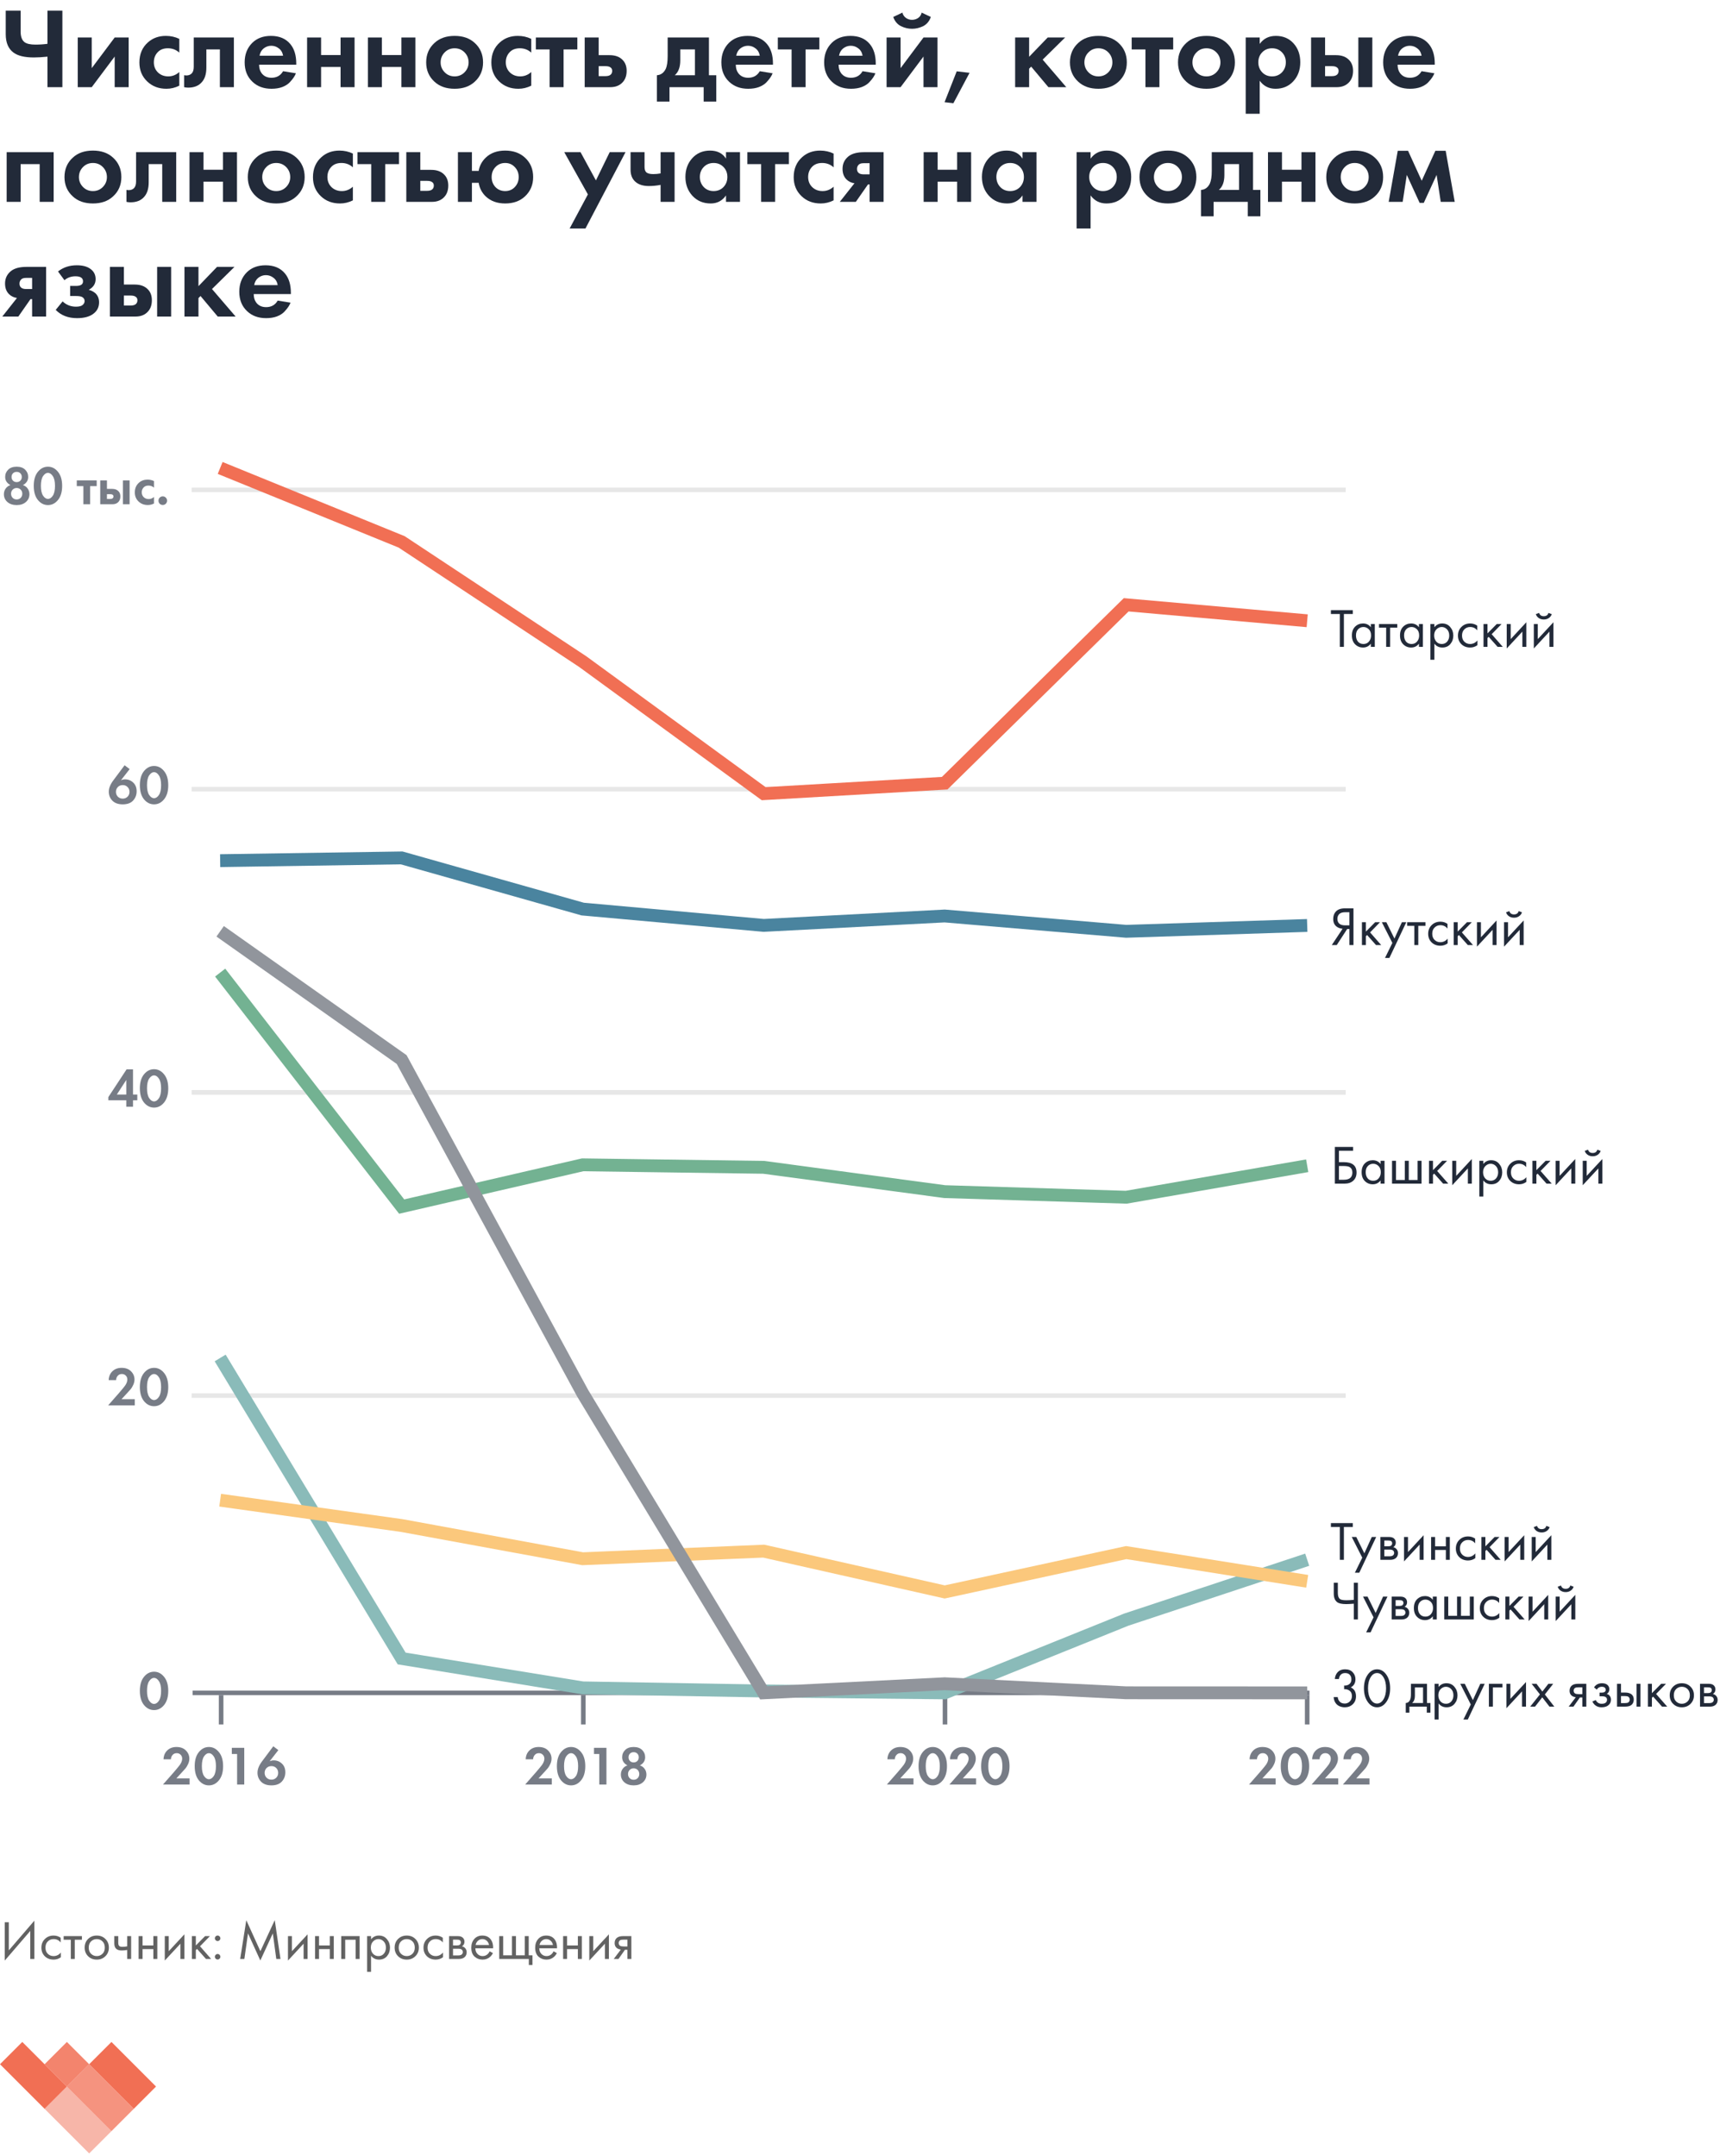 <svg width="375" height="470" viewBox="0 0 375 470" fill="none" xmlns="http://www.w3.org/2000/svg">
<rect width="375" height="470" fill="white"/>
<path d="M10.35 18.999V12.349C9.217 12.466 8.225 12.524 7.375 12.524C5.358 12.524 3.875 12.166 2.925 11.449C1.808 10.616 1.25 9.283 1.25 7.449V2.324H4.5V6.874C4.5 7.974 4.775 8.741 5.325 9.174C5.808 9.541 6.6 9.724 7.7 9.724C8.65 9.724 9.533 9.666 10.35 9.549V2.324H13.6V18.999H10.35Z" fill="#222A39"/>
<path d="M16.953 8.174H20.003V14.849L25.003 8.174H28.053V18.999H25.003V12.324L20.003 18.999H16.953V8.174Z" fill="#222A39"/>
<path d="M39.092 8.474V11.474C38.409 10.841 37.575 10.524 36.592 10.524C35.626 10.524 34.876 10.824 34.342 11.424C33.809 12.008 33.542 12.724 33.542 13.574C33.542 14.458 33.834 15.191 34.417 15.774C35.017 16.358 35.776 16.649 36.692 16.649C37.592 16.649 38.392 16.333 39.092 15.699V18.674C38.192 19.124 37.259 19.349 36.292 19.349C34.609 19.349 33.217 18.824 32.117 17.774C30.967 16.691 30.392 15.308 30.392 13.624C30.392 11.791 31.017 10.324 32.267 9.224C33.317 8.291 34.617 7.824 36.167 7.824C37.217 7.824 38.192 8.041 39.092 8.474Z" fill="#222A39"/>
<path d="M50.991 8.174V18.999H47.941V10.774H44.991V14.749C44.991 16.149 44.65 17.216 43.966 17.949C43.283 18.716 42.308 19.099 41.041 19.099C40.708 19.099 40.408 19.066 40.141 18.999V16.399C40.341 16.433 40.5 16.449 40.616 16.449C41.166 16.449 41.583 16.274 41.866 15.924C42.116 15.624 42.241 15.166 42.241 14.549V8.174H50.991Z" fill="#222A39"/>
<path d="M61.716 15.524L64.516 15.974C64.4 16.274 64.241 16.574 64.041 16.874C63.858 17.158 63.566 17.516 63.166 17.949C62.766 18.366 62.225 18.708 61.541 18.974C60.858 19.224 60.075 19.349 59.191 19.349C57.491 19.349 56.108 18.841 55.041 17.824C53.908 16.758 53.341 15.349 53.341 13.599C53.341 11.866 53.891 10.449 54.991 9.349C56.025 8.333 57.383 7.824 59.066 7.824C60.9 7.824 62.308 8.416 63.291 9.599C64.158 10.633 64.591 12.049 64.591 13.849V14.099H56.491C56.491 14.833 56.666 15.441 57.016 15.924C57.516 16.608 58.241 16.949 59.191 16.949C60.325 16.949 61.166 16.474 61.716 15.524ZM56.591 12.149H61.716C61.6 11.449 61.291 10.916 60.791 10.549C60.308 10.166 59.758 9.974 59.141 9.974C58.541 9.974 57.991 10.166 57.491 10.549C57.008 10.933 56.708 11.466 56.591 12.149Z" fill="#222A39"/>
<path d="M66.953 18.999V8.174H70.003V11.999H74.253V8.174H77.303V18.999H74.253V14.599H70.003V18.999H66.953Z" fill="#222A39"/>
<path d="M80.21 18.999V8.174H83.26V11.999H87.51V8.174H90.56V18.999H87.51V14.599H83.26V18.999H80.21Z" fill="#222A39"/>
<path d="M94.742 9.349C95.842 8.333 97.3 7.824 99.117 7.824C100.933 7.824 102.392 8.333 103.492 9.349C104.708 10.449 105.317 11.866 105.317 13.599C105.317 15.316 104.708 16.724 103.492 17.824C102.392 18.841 100.933 19.349 99.117 19.349C97.3 19.349 95.842 18.841 94.742 17.824C93.525 16.724 92.917 15.316 92.917 13.599C92.917 11.866 93.525 10.449 94.742 9.349ZM96.942 15.749C97.525 16.349 98.25 16.649 99.117 16.649C99.983 16.649 100.708 16.349 101.292 15.749C101.875 15.149 102.167 14.433 102.167 13.599C102.167 12.749 101.875 12.024 101.292 11.424C100.708 10.824 99.983 10.524 99.117 10.524C98.25 10.524 97.525 10.824 96.942 11.424C96.358 12.024 96.067 12.749 96.067 13.599C96.067 14.433 96.358 15.149 96.942 15.749Z" fill="#222A39"/>
<path d="M115.826 8.474V11.474C115.142 10.841 114.309 10.524 113.326 10.524C112.359 10.524 111.609 10.824 111.076 11.424C110.542 12.008 110.276 12.724 110.276 13.574C110.276 14.458 110.567 15.191 111.151 15.774C111.751 16.358 112.509 16.649 113.426 16.649C114.326 16.649 115.126 16.333 115.826 15.699V18.674C114.926 19.124 113.992 19.349 113.026 19.349C111.342 19.349 109.951 18.824 108.851 17.774C107.701 16.691 107.126 15.308 107.126 13.624C107.126 11.791 107.751 10.324 109.001 9.224C110.051 8.291 111.351 7.824 112.901 7.824C113.951 7.824 114.926 8.041 115.826 8.474Z" fill="#222A39"/>
<path d="M125.875 10.774H122.875V18.999H119.825V10.774H116.825V8.174H125.875V10.774Z" fill="#222A39"/>
<path d="M127.475 8.174H130.525V12.024H132.9C134.167 12.024 135.134 12.391 135.8 13.124C136.35 13.708 136.625 14.483 136.625 15.449C136.625 16.633 136.242 17.549 135.475 18.199C134.859 18.733 134.05 18.999 133.05 18.999H127.475V8.174ZM130.525 16.599H131.95C132.467 16.599 132.842 16.508 133.075 16.324C133.342 16.124 133.475 15.833 133.475 15.449C133.475 15.099 133.342 14.841 133.075 14.674C132.842 14.508 132.492 14.424 132.025 14.424H130.525V16.599Z" fill="#222A39"/>
<path d="M145.565 8.174H154.565V16.399H156.165V22.149H153.415V18.999H145.965V22.149H143.215V16.399C144.065 16.349 144.707 15.891 145.14 15.024C145.424 14.408 145.565 13.483 145.565 12.249V8.174ZM151.515 16.399V10.774H148.315V13.174C148.315 14.641 147.915 15.716 147.115 16.399H151.515Z" fill="#222A39"/>
<path d="M165.647 15.524L168.447 15.974C168.33 16.274 168.172 16.574 167.972 16.874C167.789 17.158 167.497 17.516 167.097 17.949C166.697 18.366 166.155 18.708 165.472 18.974C164.789 19.224 164.005 19.349 163.122 19.349C161.422 19.349 160.039 18.841 158.972 17.824C157.839 16.758 157.272 15.349 157.272 13.599C157.272 11.866 157.822 10.449 158.922 9.349C159.955 8.333 161.314 7.824 162.997 7.824C164.83 7.824 166.239 8.416 167.222 9.599C168.089 10.633 168.522 12.049 168.522 13.849V14.099H160.422C160.422 14.833 160.597 15.441 160.947 15.924C161.447 16.608 162.172 16.949 163.122 16.949C164.255 16.949 165.097 16.474 165.647 15.524ZM160.522 12.149H165.647C165.53 11.449 165.222 10.916 164.722 10.549C164.239 10.166 163.689 9.974 163.072 9.974C162.472 9.974 161.922 10.166 161.422 10.549C160.939 10.933 160.639 11.466 160.522 12.149Z" fill="#222A39"/>
<path d="M178.634 10.774H175.634V18.999H172.584V10.774H169.584V8.174H178.634V10.774Z" fill="#222A39"/>
<path d="M188.059 15.524L190.859 15.974C190.743 16.274 190.584 16.574 190.384 16.874C190.201 17.158 189.909 17.516 189.509 17.949C189.109 18.366 188.568 18.708 187.884 18.974C187.201 19.224 186.418 19.349 185.534 19.349C183.834 19.349 182.451 18.841 181.384 17.824C180.251 16.758 179.684 15.349 179.684 13.599C179.684 11.866 180.234 10.449 181.334 9.349C182.368 8.333 183.726 7.824 185.409 7.824C187.243 7.824 188.651 8.416 189.634 9.599C190.501 10.633 190.934 12.049 190.934 13.849V14.099H182.834C182.834 14.833 183.009 15.441 183.359 15.924C183.859 16.608 184.584 16.949 185.534 16.949C186.668 16.949 187.509 16.474 188.059 15.524ZM182.934 12.149H188.059C187.943 11.449 187.634 10.916 187.134 10.549C186.651 10.166 186.101 9.974 185.484 9.974C184.884 9.974 184.334 10.166 183.834 10.549C183.351 10.933 183.051 11.466 182.934 12.149Z" fill="#222A39"/>
<path d="M193.296 8.174H196.346V14.849L201.346 8.174H204.396V18.999H201.346V12.324L196.346 18.999H193.296V8.174ZM200.946 2.749L202.946 3.699C202.612 4.633 202.054 5.299 201.271 5.699C200.487 6.083 199.679 6.274 198.846 6.274C198.012 6.274 197.204 6.083 196.421 5.699C195.637 5.299 195.079 4.633 194.746 3.699L196.746 2.749C196.846 3.199 197.087 3.574 197.471 3.874C197.871 4.174 198.329 4.324 198.846 4.324C199.329 4.324 199.771 4.191 200.171 3.924C200.571 3.658 200.829 3.266 200.946 2.749Z" fill="#222A39"/>
<path d="M205.935 22.274L208.585 15.549L211.385 15.874L207.86 22.499L205.935 22.274Z" fill="#222A39"/>
<path d="M221.323 8.174H224.373V12.374L228.423 8.174H232.223L227.323 12.999L232.473 18.999H228.573L224.823 14.524L224.373 14.974V18.999H221.323V8.174Z" fill="#222A39"/>
<path d="M235.098 9.349C236.198 8.333 237.656 7.824 239.473 7.824C241.29 7.824 242.748 8.333 243.848 9.349C245.065 10.449 245.673 11.866 245.673 13.599C245.673 15.316 245.065 16.724 243.848 17.824C242.748 18.841 241.29 19.349 239.473 19.349C237.656 19.349 236.198 18.841 235.098 17.824C233.881 16.724 233.273 15.316 233.273 13.599C233.273 11.866 233.881 10.449 235.098 9.349ZM237.298 15.749C237.881 16.349 238.606 16.649 239.473 16.649C240.34 16.649 241.065 16.349 241.648 15.749C242.231 15.149 242.523 14.433 242.523 13.599C242.523 12.749 242.231 12.024 241.648 11.424C241.065 10.824 240.34 10.524 239.473 10.524C238.606 10.524 237.881 10.824 237.298 11.424C236.715 12.024 236.423 12.749 236.423 13.599C236.423 14.433 236.715 15.149 237.298 15.749Z" fill="#222A39"/>
<path d="M255.782 10.774H252.782V18.999H249.732V10.774H246.732V8.174H255.782V10.774Z" fill="#222A39"/>
<path d="M258.658 9.349C259.758 8.333 261.216 7.824 263.033 7.824C264.849 7.824 266.308 8.333 267.408 9.349C268.624 10.449 269.233 11.866 269.233 13.599C269.233 15.316 268.624 16.724 267.408 17.824C266.308 18.841 264.849 19.349 263.033 19.349C261.216 19.349 259.758 18.841 258.658 17.824C257.441 16.724 256.833 15.316 256.833 13.599C256.833 11.866 257.441 10.449 258.658 9.349ZM260.858 15.749C261.441 16.349 262.166 16.649 263.033 16.649C263.899 16.649 264.624 16.349 265.208 15.749C265.791 15.149 266.083 14.433 266.083 13.599C266.083 12.749 265.791 12.024 265.208 11.424C264.624 10.824 263.899 10.524 263.033 10.524C262.166 10.524 261.441 10.824 260.858 11.424C260.274 12.024 259.983 12.749 259.983 13.599C259.983 14.433 260.274 15.149 260.858 15.749Z" fill="#222A39"/>
<path d="M274.642 17.599V24.799H271.592V8.174H274.642V9.574C275.475 8.408 276.65 7.824 278.167 7.824C279.75 7.824 281.033 8.366 282.017 9.449C283 10.533 283.492 11.908 283.492 13.574C283.492 15.241 282.983 16.624 281.967 17.724C280.967 18.808 279.675 19.349 278.092 19.349C276.642 19.349 275.492 18.766 274.642 17.599ZM279.492 11.399C278.925 10.816 278.208 10.524 277.342 10.524C276.475 10.524 275.758 10.816 275.192 11.399C274.625 11.983 274.342 12.708 274.342 13.574C274.342 14.441 274.625 15.174 275.192 15.774C275.758 16.358 276.475 16.649 277.342 16.649C278.208 16.649 278.925 16.358 279.492 15.774C280.058 15.174 280.342 14.441 280.342 13.574C280.342 12.708 280.058 11.983 279.492 11.399Z" fill="#222A39"/>
<path d="M285.849 8.174H288.899V12.024H291.274C292.541 12.024 293.508 12.391 294.174 13.124C294.724 13.708 294.999 14.483 294.999 15.449C294.999 16.633 294.616 17.549 293.849 18.199C293.233 18.733 292.424 18.999 291.424 18.999H285.849V8.174ZM288.899 16.599H290.324C290.841 16.599 291.216 16.508 291.449 16.324C291.716 16.124 291.849 15.833 291.849 15.449C291.849 15.099 291.716 14.841 291.449 14.674C291.216 14.508 290.866 14.424 290.399 14.424H288.899V16.599ZM296.149 8.174H299.199V18.999H296.149V8.174Z" fill="#222A39"/>
<path d="M309.934 15.524L312.734 15.974C312.618 16.274 312.459 16.574 312.259 16.874C312.076 17.158 311.784 17.516 311.384 17.949C310.984 18.366 310.443 18.708 309.759 18.974C309.076 19.224 308.293 19.349 307.409 19.349C305.709 19.349 304.326 18.841 303.259 17.824C302.126 16.758 301.559 15.349 301.559 13.599C301.559 11.866 302.109 10.449 303.209 9.349C304.243 8.333 305.601 7.824 307.284 7.824C309.118 7.824 310.526 8.416 311.509 9.599C312.376 10.633 312.809 12.049 312.809 13.849V14.099H304.709C304.709 14.833 304.884 15.441 305.234 15.924C305.734 16.608 306.459 16.949 307.409 16.949C308.543 16.949 309.384 16.474 309.934 15.524ZM304.809 12.149H309.934C309.818 11.449 309.509 10.916 309.009 10.549C308.526 10.166 307.976 9.974 307.359 9.974C306.759 9.974 306.209 10.166 305.709 10.549C305.226 10.933 304.926 11.466 304.809 12.149Z" fill="#222A39"/>
<path d="M1.45 33.174H11.7V43.999H8.65V35.774H4.5V43.999H1.45V33.174Z" fill="#222A39"/>
<path d="M15.884 34.349C16.984 33.333 18.442 32.824 20.259 32.824C22.076 32.824 23.534 33.333 24.634 34.349C25.851 35.449 26.459 36.866 26.459 38.599C26.459 40.316 25.851 41.724 24.634 42.824C23.534 43.841 22.076 44.349 20.259 44.349C18.442 44.349 16.984 43.841 15.884 42.824C14.668 41.724 14.059 40.316 14.059 38.599C14.059 36.866 14.668 35.449 15.884 34.349ZM18.084 40.749C18.668 41.349 19.392 41.649 20.259 41.649C21.126 41.649 21.851 41.349 22.434 40.749C23.017 40.149 23.309 39.433 23.309 38.599C23.309 37.749 23.017 37.024 22.434 36.424C21.851 35.824 21.126 35.524 20.259 35.524C19.392 35.524 18.668 35.824 18.084 36.424C17.501 37.024 17.209 37.749 17.209 38.599C17.209 39.433 17.501 40.149 18.084 40.749Z" fill="#222A39"/>
<path d="M38.418 33.174V43.999H35.368V35.774H32.418V39.749C32.418 41.149 32.077 42.216 31.393 42.949C30.71 43.716 29.735 44.099 28.468 44.099C28.135 44.099 27.835 44.066 27.568 43.999V41.399C27.768 41.433 27.927 41.449 28.043 41.449C28.593 41.449 29.01 41.274 29.293 40.924C29.543 40.624 29.668 40.166 29.668 39.549V33.174H38.418Z" fill="#222A39"/>
<path d="M41.318 43.999V33.174H44.368V36.999H48.618V33.174H51.668V43.999H48.618V39.599H44.368V43.999H41.318Z" fill="#222A39"/>
<path d="M55.85 34.349C56.95 33.333 58.408 32.824 60.225 32.824C62.042 32.824 63.5 33.333 64.6 34.349C65.817 35.449 66.425 36.866 66.425 38.599C66.425 40.316 65.817 41.724 64.6 42.824C63.5 43.841 62.042 44.349 60.225 44.349C58.408 44.349 56.95 43.841 55.85 42.824C54.633 41.724 54.025 40.316 54.025 38.599C54.025 36.866 54.633 35.449 55.85 34.349ZM58.05 40.749C58.633 41.349 59.358 41.649 60.225 41.649C61.092 41.649 61.817 41.349 62.4 40.749C62.983 40.149 63.275 39.433 63.275 38.599C63.275 37.749 62.983 37.024 62.4 36.424C61.817 35.824 61.092 35.524 60.225 35.524C59.358 35.524 58.633 35.824 58.05 36.424C57.467 37.024 57.175 37.749 57.175 38.599C57.175 39.433 57.467 40.149 58.05 40.749Z" fill="#222A39"/>
<path d="M76.934 33.474V36.474C76.251 35.841 75.417 35.524 74.434 35.524C73.467 35.524 72.717 35.824 72.184 36.424C71.651 37.008 71.384 37.724 71.384 38.574C71.384 39.458 71.676 40.191 72.259 40.774C72.859 41.358 73.617 41.649 74.534 41.649C75.434 41.649 76.234 41.333 76.934 40.699V43.674C76.034 44.124 75.101 44.349 74.134 44.349C72.451 44.349 71.059 43.824 69.959 42.774C68.809 41.691 68.234 40.308 68.234 38.624C68.234 36.791 68.859 35.324 70.109 34.224C71.159 33.291 72.459 32.824 74.009 32.824C75.059 32.824 76.034 33.041 76.934 33.474Z" fill="#222A39"/>
<path d="M86.983 35.774H83.983V43.999H80.933V35.774H77.933V33.174H86.983V35.774Z" fill="#222A39"/>
<path d="M88.584 33.174H91.634V37.024H94.009C95.275 37.024 96.242 37.391 96.909 38.124C97.459 38.708 97.734 39.483 97.734 40.449C97.734 41.633 97.35 42.549 96.584 43.199C95.967 43.733 95.159 43.999 94.159 43.999H88.584V33.174ZM91.634 41.599H93.059C93.576 41.599 93.951 41.508 94.184 41.324C94.451 41.124 94.584 40.833 94.584 40.449C94.584 40.099 94.451 39.841 94.184 39.674C93.951 39.508 93.6 39.424 93.134 39.424H91.634V41.599Z" fill="#222A39"/>
<path d="M102.889 37.249H104.364C104.547 36.133 105.064 35.166 105.914 34.349C106.98 33.333 108.389 32.824 110.139 32.824C111.905 32.824 113.339 33.333 114.439 34.349C115.639 35.433 116.239 36.849 116.239 38.599C116.239 40.299 115.639 41.708 114.439 42.824C113.339 43.841 111.905 44.349 110.139 44.349C108.405 44.349 106.997 43.841 105.914 42.824C105.064 42.008 104.547 41.016 104.364 39.849H102.889V43.999H99.839V33.174H102.889V37.249ZM108.014 40.774C108.58 41.358 109.289 41.649 110.139 41.649C110.989 41.649 111.689 41.358 112.239 40.774C112.805 40.174 113.089 39.449 113.089 38.599C113.089 37.733 112.805 37.008 112.239 36.424C111.689 35.824 110.989 35.524 110.139 35.524C109.289 35.524 108.58 35.824 108.014 36.424C107.464 37.008 107.189 37.733 107.189 38.599C107.189 39.449 107.464 40.174 108.014 40.774Z" fill="#222A39"/>
<path d="M124.199 49.799L128.174 42.374L123.024 33.174H126.574L129.924 39.324L132.924 33.174H136.374L127.649 49.799H124.199Z" fill="#222A39"/>
<path d="M144.026 43.999V40.299C143.159 40.466 142.309 40.549 141.476 40.549C140.159 40.549 139.151 40.216 138.451 39.549C137.801 38.933 137.476 38.083 137.476 36.999V33.174H140.526V36.374C140.526 36.924 140.651 37.316 140.901 37.549C141.184 37.816 141.701 37.949 142.451 37.949C142.951 37.949 143.476 37.899 144.026 37.799V33.174H147.076V43.999H144.026Z" fill="#222A39"/>
<path d="M158.285 34.574V33.174H161.335V43.999H158.285V42.599C157.468 43.766 156.36 44.349 154.96 44.349C153.327 44.349 151.993 43.791 150.96 42.674C149.943 41.558 149.435 40.191 149.435 38.574C149.435 36.941 149.935 35.574 150.935 34.474C151.935 33.374 153.227 32.824 154.81 32.824C156.377 32.824 157.535 33.408 158.285 34.574ZM157.735 36.399C157.168 35.816 156.452 35.524 155.585 35.524C154.718 35.524 154.002 35.816 153.435 36.399C152.868 36.983 152.585 37.708 152.585 38.574C152.585 39.441 152.868 40.174 153.435 40.774C154.002 41.358 154.718 41.649 155.585 41.649C156.452 41.649 157.168 41.358 157.735 40.774C158.302 40.174 158.585 39.441 158.585 38.574C158.585 37.708 158.302 36.983 157.735 36.399Z" fill="#222A39"/>
<path d="M171.993 35.774H168.993V43.999H165.943V35.774H162.943V33.174H171.993V35.774Z" fill="#222A39"/>
<path d="M181.744 33.474V36.474C181.06 35.841 180.227 35.524 179.244 35.524C178.277 35.524 177.527 35.824 176.994 36.424C176.46 37.008 176.194 37.724 176.194 38.574C176.194 39.458 176.485 40.191 177.069 40.774C177.669 41.358 178.427 41.649 179.344 41.649C180.244 41.649 181.044 41.333 181.744 40.699V43.674C180.844 44.124 179.91 44.349 178.944 44.349C177.26 44.349 175.869 43.824 174.769 42.774C173.619 41.691 173.044 40.308 173.044 38.624C173.044 36.791 173.669 35.324 174.919 34.224C175.969 33.291 177.269 32.824 178.819 32.824C179.869 32.824 180.844 33.041 181.744 33.474Z" fill="#222A39"/>
<path d="M183.093 43.999L186.293 39.949C185.593 39.849 185.009 39.566 184.543 39.099C183.976 38.533 183.693 37.766 183.693 36.799C183.693 35.683 184.126 34.774 184.993 34.074C185.759 33.474 186.876 33.174 188.343 33.174H192.643V43.999H189.593V40.199H189.243L186.593 43.999H183.093ZM189.593 37.999V35.574H188.268C187.801 35.574 187.459 35.674 187.243 35.874C186.976 36.124 186.843 36.441 186.843 36.824C186.843 37.224 186.976 37.524 187.243 37.724C187.476 37.908 187.818 37.999 188.268 37.999H189.593Z" fill="#222A39"/>
<path d="M201.377 43.999V33.174H204.427V36.999H208.677V33.174H211.727V43.999H208.677V39.599H204.427V43.999H201.377Z" fill="#222A39"/>
<path d="M222.934 34.574V33.174H225.984V43.999H222.934V42.599C222.117 43.766 221.009 44.349 219.609 44.349C217.975 44.349 216.642 43.791 215.609 42.674C214.592 41.558 214.084 40.191 214.084 38.574C214.084 36.941 214.584 35.574 215.584 34.474C216.584 33.374 217.875 32.824 219.459 32.824C221.025 32.824 222.184 33.408 222.934 34.574ZM222.384 36.399C221.817 35.816 221.1 35.524 220.234 35.524C219.367 35.524 218.65 35.816 218.084 36.399C217.517 36.983 217.234 37.708 217.234 38.574C217.234 39.441 217.517 40.174 218.084 40.774C218.65 41.358 219.367 41.649 220.234 41.649C221.1 41.649 221.817 41.358 222.384 40.774C222.95 40.174 223.234 39.441 223.234 38.574C223.234 37.708 222.95 36.983 222.384 36.399Z" fill="#222A39"/>
<path d="M237.776 42.599V49.799H234.726V33.174H237.776V34.574C238.61 33.408 239.785 32.824 241.301 32.824C242.885 32.824 244.168 33.366 245.151 34.449C246.135 35.533 246.626 36.908 246.626 38.574C246.626 40.241 246.118 41.624 245.101 42.724C244.101 43.808 242.81 44.349 241.226 44.349C239.776 44.349 238.626 43.766 237.776 42.599ZM242.626 36.399C242.06 35.816 241.343 35.524 240.476 35.524C239.61 35.524 238.893 35.816 238.326 36.399C237.76 36.983 237.476 37.708 237.476 38.574C237.476 39.441 237.76 40.174 238.326 40.774C238.893 41.358 239.61 41.649 240.476 41.649C241.343 41.649 242.06 41.358 242.626 40.774C243.193 40.174 243.476 39.441 243.476 38.574C243.476 37.708 243.193 36.983 242.626 36.399Z" fill="#222A39"/>
<path d="M250.259 34.349C251.359 33.333 252.818 32.824 254.634 32.824C256.451 32.824 257.909 33.333 259.009 34.349C260.226 35.449 260.834 36.866 260.834 38.599C260.834 40.316 260.226 41.724 259.009 42.824C257.909 43.841 256.451 44.349 254.634 44.349C252.818 44.349 251.359 43.841 250.259 42.824C249.043 41.724 248.434 40.316 248.434 38.599C248.434 36.866 249.043 35.449 250.259 34.349ZM252.459 40.749C253.043 41.349 253.768 41.649 254.634 41.649C255.501 41.649 256.226 41.349 256.809 40.749C257.393 40.149 257.684 39.433 257.684 38.599C257.684 37.749 257.393 37.024 256.809 36.424C256.226 35.824 255.501 35.524 254.634 35.524C253.768 35.524 253.043 35.824 252.459 36.424C251.876 37.024 251.584 37.749 251.584 38.599C251.584 39.433 251.876 40.149 252.459 40.749Z" fill="#222A39"/>
<path d="M264.193 33.174H273.193V41.399H274.793V47.149H272.043V43.999H264.593V47.149H261.843V41.399C262.693 41.349 263.335 40.891 263.768 40.024C264.051 39.408 264.193 38.483 264.193 37.249V33.174ZM270.143 41.399V35.774H266.943V38.174C266.943 39.641 266.543 40.716 265.743 41.399H270.143Z" fill="#222A39"/>
<path d="M276.45 43.999V33.174H279.5V36.999H283.75V33.174H286.8V43.999H283.75V39.599H279.5V43.999H276.45Z" fill="#222A39"/>
<path d="M290.982 34.349C292.082 33.333 293.54 32.824 295.357 32.824C297.174 32.824 298.632 33.333 299.732 34.349C300.949 35.449 301.557 36.866 301.557 38.599C301.557 40.316 300.949 41.724 299.732 42.824C298.632 43.841 297.174 44.349 295.357 44.349C293.54 44.349 292.082 43.841 290.982 42.824C289.765 41.724 289.157 40.316 289.157 38.599C289.157 36.866 289.765 35.449 290.982 34.349ZM293.182 40.749C293.765 41.349 294.49 41.649 295.357 41.649C296.224 41.649 296.948 41.349 297.532 40.749C298.115 40.149 298.407 39.433 298.407 38.599C298.407 37.749 298.115 37.024 297.532 36.424C296.948 35.824 296.224 35.524 295.357 35.524C294.49 35.524 293.765 35.824 293.182 36.424C292.598 37.024 292.307 37.749 292.307 38.599C292.307 39.433 292.598 40.149 293.182 40.749Z" fill="#222A39"/>
<path d="M302.766 43.999L304.741 32.874H306.991L309.966 39.399L312.941 32.874H315.191L317.166 43.999H314.116L313.216 38.124L310.416 44.224H309.516L306.716 38.124L305.816 43.999H302.766Z" fill="#222A39"/>
<path d="M0.5 68.999L3.7 64.949C3 64.849 2.417 64.566 1.95 64.099C1.383 63.533 1.1 62.766 1.1 61.799C1.1 60.683 1.533 59.774 2.4 59.074C3.167 58.474 4.283 58.174 5.75 58.174H10.05V68.999H7V65.199H6.65L4 68.999H0.5ZM7 62.999V60.574H5.675C5.208 60.574 4.867 60.674 4.65 60.874C4.383 61.124 4.25 61.441 4.25 61.824C4.25 62.224 4.383 62.524 4.65 62.724C4.883 62.908 5.225 62.999 5.675 62.999H7Z" fill="#222A39"/>
<path d="M14.049 61.074L12.649 59.174C13.782 58.274 15.149 57.824 16.749 57.824C17.966 57.824 18.924 58.066 19.624 58.549C20.441 59.099 20.849 59.866 20.849 60.849C20.849 61.849 20.349 62.624 19.349 63.174C19.882 63.308 20.357 63.549 20.774 63.899C21.324 64.399 21.599 65.066 21.599 65.899C21.599 66.949 21.182 67.783 20.349 68.399C19.516 69.033 18.332 69.349 16.799 69.349C14.866 69.349 13.316 68.749 12.149 67.549L13.649 65.699C14.466 66.466 15.432 66.849 16.549 66.849C17.249 66.849 17.741 66.724 18.024 66.474C18.307 66.224 18.449 65.941 18.449 65.624C18.449 65.224 18.257 64.924 17.874 64.724C17.607 64.591 17.174 64.524 16.574 64.524H15.299V62.324H16.524C17.074 62.324 17.474 62.241 17.724 62.074C17.974 61.908 18.099 61.658 18.099 61.324C18.099 60.591 17.549 60.224 16.449 60.224C15.516 60.224 14.716 60.508 14.049 61.074Z" fill="#222A39"/>
<path d="M23.96 58.174H27.01V62.024H29.385C30.651 62.024 31.618 62.391 32.285 63.124C32.835 63.708 33.11 64.483 33.11 65.449C33.11 66.633 32.726 67.549 31.96 68.199C31.343 68.733 30.535 68.999 29.535 68.999H23.96V58.174ZM27.01 66.599H28.435C28.951 66.599 29.326 66.508 29.56 66.324C29.826 66.124 29.96 65.833 29.96 65.449C29.96 65.099 29.826 64.841 29.56 64.674C29.326 64.508 28.976 64.424 28.51 64.424H27.01V66.599ZM34.26 58.174H37.31V68.999H34.26V58.174Z" fill="#222A39"/>
<path d="M40.219 58.174H43.27V62.374L47.319 58.174H51.12L46.219 62.999L51.37 68.999H47.469L43.719 64.524L43.27 64.974V68.999H40.219V58.174Z" fill="#222A39"/>
<path d="M60.544 65.524L63.344 65.974C63.228 66.274 63.069 66.574 62.87 66.874C62.686 67.158 62.395 67.516 61.995 67.949C61.594 68.366 61.053 68.708 60.37 68.974C59.686 69.224 58.903 69.349 58.02 69.349C56.319 69.349 54.936 68.841 53.87 67.824C52.736 66.758 52.169 65.349 52.169 63.599C52.169 61.866 52.719 60.449 53.819 59.349C54.853 58.333 56.211 57.824 57.895 57.824C59.728 57.824 61.136 58.416 62.12 59.599C62.986 60.633 63.419 62.049 63.419 63.849V64.099H55.319C55.319 64.833 55.495 65.441 55.844 65.924C56.344 66.608 57.069 66.949 58.02 66.949C59.153 66.949 59.995 66.474 60.544 65.524ZM55.419 62.149H60.544C60.428 61.449 60.12 60.916 59.62 60.549C59.136 60.166 58.586 59.974 57.969 59.974C57.37 59.974 56.819 60.166 56.319 60.549C55.836 60.933 55.536 61.466 55.419 62.149Z" fill="#222A39"/>
<path d="M6.6 426.999V420.891L1.032 427.359V418.995H1.92V425.127L7.488 418.659V426.999H6.6Z" fill="#626262"/>
<path d="M13.236 422.379V423.411C12.844 422.915 12.324 422.667 11.676 422.667C11.188 422.667 10.772 422.835 10.428 423.171C10.084 423.499 9.912 423.951 9.912 424.527C9.912 425.103 10.084 425.555 10.428 425.883C10.772 426.211 11.184 426.375 11.664 426.375C12.304 426.375 12.84 426.115 13.272 425.595V426.627C12.8 426.971 12.272 427.143 11.688 427.143C10.912 427.143 10.272 426.899 9.768 426.411C9.272 425.915 9.024 425.291 9.024 424.539C9.024 423.779 9.276 423.151 9.78 422.655C10.284 422.151 10.92 421.899 11.688 421.899C12.264 421.899 12.78 422.059 13.236 422.379Z" fill="#626262"/>
<path d="M17.861 422.811H16.302V426.999H15.438V422.811H13.877V422.019H17.861V422.811Z" fill="#626262"/>
<path d="M22.981 426.399C22.485 426.895 21.857 427.143 21.097 427.143C20.337 427.143 19.705 426.895 19.201 426.399C18.705 425.903 18.457 425.279 18.457 424.527C18.457 423.767 18.705 423.139 19.201 422.643C19.705 422.147 20.337 421.899 21.097 421.899C21.857 421.899 22.485 422.147 22.981 422.643C23.485 423.139 23.737 423.767 23.737 424.527C23.737 425.279 23.485 425.903 22.981 426.399ZM22.333 423.159C21.997 422.831 21.585 422.667 21.097 422.667C20.609 422.667 20.193 422.835 19.849 423.171C19.513 423.499 19.345 423.951 19.345 424.527C19.345 425.103 19.517 425.555 19.861 425.883C20.205 426.211 20.617 426.375 21.097 426.375C21.577 426.375 21.989 426.211 22.333 425.883C22.677 425.555 22.849 425.103 22.849 424.527C22.849 423.943 22.677 423.487 22.333 423.159Z" fill="#626262"/>
<path d="M27.726 426.999V425.043C27.254 425.115 26.862 425.151 26.55 425.151C26.006 425.151 25.602 425.031 25.338 424.791C25.058 424.543 24.918 424.135 24.918 423.567V422.019H25.782V423.447C25.782 423.719 25.818 423.915 25.89 424.035C26.002 424.251 26.254 424.359 26.646 424.359C26.998 424.359 27.358 424.323 27.726 424.251V422.019H28.59V426.999H27.726Z" fill="#626262"/>
<path d="M30.219 426.999V422.019H31.083V424.059H33.435V422.019H34.299V426.999H33.435V424.851H31.083V426.999H30.219Z" fill="#626262"/>
<path d="M35.926 422.019H36.79V425.307L40.198 421.635V426.999H39.334V423.675L35.926 427.347V422.019Z" fill="#626262"/>
<path d="M41.832 422.019H42.696V424.059L44.712 422.019H45.768L43.608 424.239L46.032 426.999H44.904L42.96 424.815L42.696 425.067V426.999H41.832V422.019Z" fill="#626262"/>
<path d="M47.026 422.919C46.906 422.799 46.846 422.659 46.846 422.499C46.846 422.339 46.906 422.199 47.026 422.079C47.146 421.959 47.286 421.899 47.446 421.899C47.606 421.899 47.746 421.959 47.866 422.079C47.986 422.199 48.046 422.339 48.046 422.499C48.046 422.659 47.986 422.799 47.866 422.919C47.746 423.039 47.606 423.099 47.446 423.099C47.286 423.099 47.146 423.039 47.026 422.919ZM47.026 426.939C46.906 426.819 46.846 426.679 46.846 426.519C46.846 426.359 46.906 426.219 47.026 426.099C47.146 425.979 47.286 425.919 47.446 425.919C47.606 425.919 47.746 425.979 47.866 426.099C47.986 426.219 48.046 426.359 48.046 426.519C48.046 426.679 47.986 426.819 47.866 426.939C47.746 427.059 47.606 427.119 47.446 427.119C47.286 427.119 47.146 427.059 47.026 426.939Z" fill="#626262"/>
<path d="M53.278 426.999H52.366L53.698 418.551L56.77 425.307L59.902 418.539L61.15 426.999H60.238L59.482 421.431L56.758 427.335L54.07 421.431L53.278 426.999Z" fill="#626262"/>
<path d="M62.785 422.019H63.649V425.307L67.057 421.635V426.999H66.193V423.675L62.785 427.347V422.019Z" fill="#626262"/>
<path d="M68.691 426.999V422.019H69.555V424.059H71.907V422.019H72.771V426.999H71.907V424.851H69.555V426.999H68.691Z" fill="#626262"/>
<path d="M74.398 422.019H78.406V426.999H77.542V422.811H75.262V426.999H74.398V422.019Z" fill="#626262"/>
<path d="M80.899 426.303V429.807H80.035V422.019H80.899V422.715C81.339 422.171 81.907 421.899 82.603 421.899C83.347 421.899 83.935 422.163 84.367 422.691C84.807 423.211 85.027 423.827 85.027 424.539C85.027 425.259 84.811 425.875 84.379 426.387C83.947 426.891 83.367 427.143 82.639 427.143C81.911 427.143 81.331 426.863 80.899 426.303ZM82.519 426.375C83.007 426.375 83.399 426.199 83.695 425.847C83.991 425.487 84.139 425.051 84.139 424.539C84.139 423.963 83.975 423.507 83.647 423.171C83.319 422.835 82.939 422.667 82.507 422.667C82.075 422.667 81.691 422.835 81.355 423.171C81.019 423.507 80.851 423.959 80.851 424.527C80.851 425.047 81.003 425.487 81.307 425.847C81.619 426.199 82.023 426.375 82.519 426.375Z" fill="#626262"/>
<path d="M90.563 426.399C90.067 426.895 89.439 427.143 88.679 427.143C87.919 427.143 87.287 426.895 86.783 426.399C86.287 425.903 86.039 425.279 86.039 424.527C86.039 423.767 86.287 423.139 86.783 422.643C87.287 422.147 87.919 421.899 88.679 421.899C89.439 421.899 90.067 422.147 90.563 422.643C91.067 423.139 91.319 423.767 91.319 424.527C91.319 425.279 91.067 425.903 90.563 426.399ZM89.915 423.159C89.579 422.831 89.167 422.667 88.679 422.667C88.191 422.667 87.775 422.835 87.431 423.171C87.095 423.499 86.927 423.951 86.927 424.527C86.927 425.103 87.099 425.555 87.443 425.883C87.787 426.211 88.199 426.375 88.679 426.375C89.159 426.375 89.571 426.211 89.915 425.883C90.259 425.555 90.431 425.103 90.431 424.527C90.431 423.943 90.259 423.487 89.915 423.159Z" fill="#626262"/>
<path d="M96.544 422.379V423.411C96.152 422.915 95.632 422.667 94.984 422.667C94.496 422.667 94.08 422.835 93.736 423.171C93.392 423.499 93.22 423.951 93.22 424.527C93.22 425.103 93.392 425.555 93.736 425.883C94.08 426.211 94.492 426.375 94.972 426.375C95.612 426.375 96.148 426.115 96.58 425.595V426.627C96.108 426.971 95.58 427.143 94.996 427.143C94.22 427.143 93.58 426.899 93.076 426.411C92.58 425.915 92.332 425.291 92.332 424.539C92.332 423.779 92.584 423.151 93.088 422.655C93.592 422.151 94.228 421.899 94.996 421.899C95.572 421.899 96.088 422.059 96.544 422.379Z" fill="#626262"/>
<path d="M97.906 422.019H99.79C100.246 422.019 100.594 422.115 100.834 422.307C101.122 422.539 101.266 422.851 101.266 423.243C101.266 423.675 101.086 424.007 100.726 424.239C100.974 424.303 101.182 424.415 101.35 424.575C101.614 424.831 101.746 425.151 101.746 425.535C101.746 426.015 101.574 426.391 101.23 426.663C100.934 426.887 100.542 426.999 100.054 426.999H97.906V422.019ZM98.77 424.047H99.682C99.914 424.047 100.098 423.999 100.234 423.903C100.394 423.783 100.474 423.611 100.474 423.387C100.474 423.187 100.394 423.027 100.234 422.907C100.114 422.827 99.882 422.787 99.538 422.787H98.77V424.047ZM98.77 426.231H99.838C100.206 426.231 100.466 426.175 100.618 426.063C100.81 425.919 100.906 425.735 100.906 425.511C100.906 425.271 100.822 425.083 100.654 424.947C100.502 424.827 100.242 424.767 99.874 424.767H98.77V426.231Z" fill="#626262"/>
<path d="M106.758 425.331L107.478 425.727C107.31 426.047 107.106 426.315 106.866 426.531C106.41 426.939 105.858 427.143 105.21 427.143C104.538 427.143 103.958 426.927 103.47 426.495C102.99 426.055 102.75 425.403 102.75 424.539C102.75 423.779 102.966 423.151 103.398 422.655C103.838 422.151 104.426 421.899 105.162 421.899C105.994 421.899 106.622 422.203 107.046 422.811C107.382 423.291 107.538 423.915 107.514 424.683H103.638C103.646 425.187 103.802 425.595 104.106 425.907C104.41 426.219 104.782 426.375 105.222 426.375C105.614 426.375 105.954 426.255 106.242 426.015C106.466 425.823 106.638 425.595 106.758 425.331ZM103.698 423.963H106.626C106.554 423.571 106.382 423.259 106.11 423.027C105.846 422.787 105.53 422.667 105.162 422.667C104.802 422.667 104.482 422.791 104.202 423.039C103.93 423.279 103.762 423.587 103.698 423.963Z" fill="#626262"/>
<path d="M108.84 426.999V422.019H109.704V426.207H111.624V422.019H112.488V426.207H114.408V422.019H115.272V426.207H116.088V428.319H115.296V426.999H108.84Z" fill="#626262"/>
<path d="M120.692 425.331L121.412 425.727C121.244 426.047 121.04 426.315 120.8 426.531C120.344 426.939 119.792 427.143 119.144 427.143C118.472 427.143 117.892 426.927 117.404 426.495C116.924 426.055 116.684 425.403 116.684 424.539C116.684 423.779 116.9 423.151 117.332 422.655C117.772 422.151 118.36 421.899 119.096 421.899C119.928 421.899 120.556 422.203 120.98 422.811C121.316 423.291 121.472 423.915 121.448 424.683H117.572C117.58 425.187 117.736 425.595 118.04 425.907C118.344 426.219 118.716 426.375 119.156 426.375C119.548 426.375 119.888 426.255 120.176 426.015C120.4 425.823 120.572 425.595 120.692 425.331ZM117.632 423.963H120.56C120.488 423.571 120.316 423.259 120.044 423.027C119.78 422.787 119.464 422.667 119.096 422.667C118.736 422.667 118.416 422.791 118.136 423.039C117.864 423.279 117.696 423.587 117.632 423.963Z" fill="#626262"/>
<path d="M122.773 426.999V422.019H123.637V424.059H125.989V422.019H126.853V426.999H125.989V424.851H123.637V426.999H122.773Z" fill="#626262"/>
<path d="M128.48 422.019H129.344V425.307L132.752 421.635V426.999H131.888V423.675L128.48 427.347V422.019Z" fill="#626262"/>
<path d="M133.811 426.999L135.359 424.947C135.311 424.947 135.243 424.939 135.155 424.923C135.075 424.907 134.955 424.867 134.795 424.803C134.635 424.739 134.503 424.655 134.399 424.551C134.135 424.303 134.003 423.971 134.003 423.555C134.003 423.083 134.151 422.711 134.447 422.439C134.743 422.159 135.231 422.019 135.911 422.019H137.651V426.999H136.787V424.995H136.259L134.843 426.999H133.811ZM136.787 424.275V422.787H135.983C135.607 422.787 135.347 422.831 135.203 422.919C134.995 423.055 134.891 423.259 134.891 423.531C134.891 423.803 134.995 424.003 135.203 424.131C135.355 424.227 135.611 424.275 135.971 424.275H136.787Z" fill="#626262"/>
<g clip-path="url(#clip0_1755_2216)">
<rect opacity="0.5" x="9.721" y="459.67" width="6.873" height="13.747" transform="rotate(-45 9.721 459.67)" fill="#F16F54"/>
<rect opacity="0.75" x="14.58" y="454.811" width="6.873" height="13.747" transform="rotate(-45 14.58 454.811)" fill="#F16F54"/>
<rect x="19.44" y="449.949" width="6.873" height="13.747" transform="rotate(-45 19.44 449.949)" fill="#F16F54"/>
<rect y="449.949" width="6.873" height="13.747" transform="rotate(-45 0 449.949)" fill="#F16F54"/>
<rect opacity="0.85" x="9.721" y="449.949" width="6.873" height="6.873" transform="rotate(-45 9.721 449.949)" fill="#F16F54"/>
</g>
<path d="M42 369L285.5 369" stroke="#777C86"/>
<path d="M41.776 304.203H293.397" stroke="#E7E7E7"/>
<path d="M41.776 238.109H293.397" stroke="#E7E7E7"/>
<path d="M41.776 172.014H293.397" stroke="#E7E7E7"/>
<path d="M41.776 106.777H293.397" stroke="#E7E7E7"/>
<path d="M284.996 369.492V375.88" stroke="#777C86"/>
<path d="M206.032 369.492V375.88" stroke="#777C86"/>
<path d="M127.176 369.492V375.88" stroke="#777C86"/>
<path d="M48.212 369.492V375.88" stroke="#777C86"/>
<path d="M272.317 388.983L274.669 386.307C275.437 385.411 275.893 384.855 276.037 384.639C276.349 384.175 276.505 383.747 276.505 383.355C276.505 382.995 276.389 382.703 276.157 382.479C275.933 382.255 275.653 382.143 275.317 382.143C274.933 382.143 274.629 382.275 274.405 382.539C274.181 382.795 274.061 383.107 274.045 383.475H272.437C272.469 382.667 272.745 382.019 273.265 381.531C273.785 381.043 274.445 380.799 275.245 380.799C276.125 380.799 276.813 381.051 277.309 381.555C277.813 382.059 278.065 382.655 278.065 383.343C278.065 383.727 277.977 384.111 277.801 384.495C277.625 384.879 277.457 385.171 277.297 385.371C277.137 385.563 276.909 385.819 276.613 386.139L275.233 387.639H278.125V388.983H272.317Z" fill="#777C86"/>
<path d="M284.514 388.059C283.914 388.795 283.186 389.163 282.33 389.163C281.474 389.163 280.742 388.795 280.134 388.059C279.534 387.315 279.234 386.287 279.234 384.975C279.234 383.671 279.534 382.651 280.134 381.915C280.742 381.171 281.474 380.799 282.33 380.799C283.186 380.799 283.914 381.171 284.514 381.915C285.122 382.651 285.426 383.675 285.426 384.987C285.426 386.291 285.122 387.315 284.514 388.059ZM283.386 382.851C283.074 382.379 282.722 382.143 282.33 382.143C281.938 382.143 281.582 382.379 281.262 382.851C280.95 383.315 280.794 384.023 280.794 384.975C280.794 385.927 280.95 386.639 281.262 387.111C281.574 387.583 281.93 387.819 282.33 387.819C282.73 387.819 283.086 387.583 283.398 387.111C283.71 386.639 283.866 385.927 283.866 384.975C283.866 384.023 283.706 383.315 283.386 382.851Z" fill="#777C86"/>
<path d="M285.958 388.983L288.31 386.307C289.078 385.411 289.534 384.855 289.678 384.639C289.99 384.175 290.146 383.747 290.146 383.355C290.146 382.995 290.03 382.703 289.798 382.479C289.574 382.255 289.294 382.143 288.958 382.143C288.574 382.143 288.27 382.275 288.046 382.539C287.822 382.795 287.702 383.107 287.686 383.475H286.078C286.11 382.667 286.386 382.019 286.906 381.531C287.426 381.043 288.086 380.799 288.886 380.799C289.766 380.799 290.454 381.051 290.95 381.555C291.454 382.059 291.706 382.655 291.706 383.343C291.706 383.727 291.618 384.111 291.442 384.495C291.266 384.879 291.098 385.171 290.938 385.371C290.778 385.563 290.55 385.819 290.254 386.139L288.874 387.639H291.766V388.983H285.958Z" fill="#777C86"/>
<path d="M292.778 388.983L295.13 386.307C295.898 385.411 296.354 384.855 296.498 384.639C296.81 384.175 296.966 383.747 296.966 383.355C296.966 382.995 296.85 382.703 296.618 382.479C296.394 382.255 296.114 382.143 295.778 382.143C295.394 382.143 295.09 382.275 294.866 382.539C294.642 382.795 294.522 383.107 294.506 383.475H292.898C292.93 382.667 293.206 382.019 293.726 381.531C294.246 381.043 294.906 380.799 295.706 380.799C296.586 380.799 297.274 381.051 297.77 381.555C298.274 382.059 298.526 382.655 298.526 383.343C298.526 383.727 298.438 384.111 298.262 384.495C298.086 384.879 297.918 385.171 297.758 385.371C297.598 385.563 297.37 385.819 297.074 386.139L295.694 387.639H298.586V388.983H292.778Z" fill="#777C86"/>
<path d="M193.354 388.983L195.706 386.307C196.474 385.411 196.93 384.855 197.074 384.639C197.386 384.175 197.542 383.747 197.542 383.355C197.542 382.995 197.426 382.703 197.194 382.479C196.97 382.255 196.69 382.143 196.354 382.143C195.97 382.143 195.666 382.275 195.442 382.539C195.218 382.795 195.098 383.107 195.082 383.475H193.474C193.506 382.667 193.782 382.019 194.302 381.531C194.822 381.043 195.482 380.799 196.282 380.799C197.162 380.799 197.85 381.051 198.346 381.555C198.85 382.059 199.102 382.655 199.102 383.343C199.102 383.727 199.014 384.111 198.838 384.495C198.662 384.879 198.494 385.171 198.334 385.371C198.174 385.563 197.946 385.819 197.65 386.139L196.27 387.639H199.162V388.983H193.354Z" fill="#777C86"/>
<path d="M205.55 388.059C204.95 388.795 204.222 389.163 203.366 389.163C202.51 389.163 201.778 388.795 201.17 388.059C200.57 387.315 200.27 386.287 200.27 384.975C200.27 383.671 200.57 382.651 201.17 381.915C201.778 381.171 202.51 380.799 203.366 380.799C204.222 380.799 204.95 381.171 205.55 381.915C206.158 382.651 206.462 383.675 206.462 384.987C206.462 386.291 206.158 387.315 205.55 388.059ZM204.422 382.851C204.11 382.379 203.758 382.143 203.366 382.143C202.974 382.143 202.618 382.379 202.298 382.851C201.986 383.315 201.83 384.023 201.83 384.975C201.83 385.927 201.986 386.639 202.298 387.111C202.61 387.583 202.966 387.819 203.366 387.819C203.766 387.819 204.122 387.583 204.434 387.111C204.746 386.639 204.902 385.927 204.902 384.975C204.902 384.023 204.742 383.315 204.422 382.851Z" fill="#777C86"/>
<path d="M206.994 388.983L209.346 386.307C210.114 385.411 210.57 384.855 210.714 384.639C211.026 384.175 211.182 383.747 211.182 383.355C211.182 382.995 211.066 382.703 210.834 382.479C210.61 382.255 210.33 382.143 209.994 382.143C209.61 382.143 209.306 382.275 209.082 382.539C208.858 382.795 208.738 383.107 208.722 383.475H207.114C207.146 382.667 207.422 382.019 207.942 381.531C208.462 381.043 209.122 380.799 209.922 380.799C210.802 380.799 211.49 381.051 211.986 381.555C212.49 382.059 212.742 382.655 212.742 383.343C212.742 383.727 212.654 384.111 212.478 384.495C212.302 384.879 212.134 385.171 211.974 385.371C211.814 385.563 211.586 385.819 211.29 386.139L209.91 387.639H212.802V388.983H206.994Z" fill="#777C86"/>
<path d="M219.19 388.059C218.59 388.795 217.862 389.163 217.006 389.163C216.15 389.163 215.418 388.795 214.81 388.059C214.21 387.315 213.91 386.287 213.91 384.975C213.91 383.671 214.21 382.651 214.81 381.915C215.418 381.171 216.15 380.799 217.006 380.799C217.862 380.799 218.59 381.171 219.19 381.915C219.798 382.651 220.102 383.675 220.102 384.987C220.102 386.291 219.798 387.315 219.19 388.059ZM218.062 382.851C217.75 382.379 217.398 382.143 217.006 382.143C216.614 382.143 216.258 382.379 215.938 382.851C215.626 383.315 215.47 384.023 215.47 384.975C215.47 385.927 215.626 386.639 215.938 387.111C216.25 387.583 216.606 387.819 217.006 387.819C217.406 387.819 217.762 387.583 218.074 387.111C218.386 386.639 218.542 385.927 218.542 384.975C218.542 384.023 218.382 383.315 218.062 382.851Z" fill="#777C86"/>
<path d="M114.497 388.983L116.849 386.307C117.617 385.411 118.073 384.855 118.217 384.639C118.529 384.175 118.685 383.747 118.685 383.355C118.685 382.995 118.569 382.703 118.337 382.479C118.113 382.255 117.833 382.143 117.497 382.143C117.113 382.143 116.809 382.275 116.585 382.539C116.361 382.795 116.241 383.107 116.225 383.475H114.617C114.649 382.667 114.925 382.019 115.445 381.531C115.965 381.043 116.625 380.799 117.425 380.799C118.305 380.799 118.993 381.051 119.489 381.555C119.993 382.059 120.245 382.655 120.245 383.343C120.245 383.727 120.157 384.111 119.981 384.495C119.805 384.879 119.637 385.171 119.477 385.371C119.317 385.563 119.089 385.819 118.793 386.139L117.413 387.639H120.305V388.983H114.497Z" fill="#777C86"/>
<path d="M126.693 388.059C126.093 388.795 125.365 389.163 124.509 389.163C123.653 389.163 122.921 388.795 122.313 388.059C121.713 387.315 121.413 386.287 121.413 384.975C121.413 383.671 121.713 382.651 122.313 381.915C122.921 381.171 123.653 380.799 124.509 380.799C125.365 380.799 126.093 381.171 126.693 381.915C127.301 382.651 127.605 383.675 127.605 384.987C127.605 386.291 127.301 387.315 126.693 388.059ZM125.565 382.851C125.253 382.379 124.901 382.143 124.509 382.143C124.117 382.143 123.761 382.379 123.441 382.851C123.129 383.315 122.973 384.023 122.973 384.975C122.973 385.927 123.129 386.639 123.441 387.111C123.753 387.583 124.109 387.819 124.509 387.819C124.909 387.819 125.265 387.583 125.577 387.111C125.889 386.639 126.045 385.927 126.045 384.975C126.045 384.023 125.885 383.315 125.565 382.851Z" fill="#777C86"/>
<path d="M130.658 388.983V382.323H129.506V380.979H132.218V388.983H130.658Z" fill="#777C86"/>
<path d="M139.506 384.807C139.946 384.951 140.294 385.203 140.55 385.563C140.806 385.923 140.934 386.335 140.934 386.799C140.934 387.479 140.678 388.043 140.166 388.491C139.662 388.939 138.99 389.163 138.15 389.163C137.31 389.163 136.634 388.939 136.122 388.491C135.618 388.043 135.366 387.479 135.366 386.799C135.366 386.335 135.494 385.923 135.75 385.563C136.006 385.203 136.354 384.951 136.794 384.807C136.458 384.639 136.182 384.407 135.966 384.111C135.75 383.807 135.642 383.447 135.642 383.031C135.642 382.407 135.862 381.879 136.302 381.447C136.742 381.015 137.358 380.799 138.15 380.799C138.942 380.799 139.558 381.015 139.998 381.447C140.438 381.879 140.658 382.407 140.658 383.031C140.658 383.447 140.55 383.807 140.334 384.111C140.118 384.407 139.842 384.639 139.506 384.807ZM137.346 383.847C137.554 384.055 137.822 384.159 138.15 384.159C138.478 384.159 138.746 384.055 138.954 383.847C139.162 383.639 139.266 383.371 139.266 383.043C139.266 382.715 139.162 382.447 138.954 382.239C138.746 382.031 138.478 381.927 138.15 381.927C137.822 381.927 137.554 382.031 137.346 382.239C137.138 382.447 137.034 382.715 137.034 383.043C137.034 383.371 137.138 383.639 137.346 383.847ZM137.274 387.591C137.506 387.823 137.798 387.939 138.15 387.939C138.502 387.939 138.794 387.823 139.026 387.591C139.258 387.351 139.374 387.051 139.374 386.691C139.374 386.331 139.258 386.035 139.026 385.803C138.794 385.563 138.502 385.443 138.15 385.443C137.798 385.443 137.506 385.563 137.274 385.803C137.042 386.035 136.926 386.331 136.926 386.691C136.926 387.051 137.042 387.351 137.274 387.591Z" fill="#777C86"/>
<path d="M35.533 388.983L37.885 386.307C38.653 385.411 39.109 384.855 39.253 384.639C39.565 384.175 39.721 383.747 39.721 383.355C39.721 382.995 39.605 382.703 39.373 382.479C39.149 382.255 38.869 382.143 38.533 382.143C38.149 382.143 37.845 382.275 37.621 382.539C37.397 382.795 37.277 383.107 37.261 383.475H35.653C35.685 382.667 35.961 382.019 36.481 381.531C37.001 381.043 37.661 380.799 38.461 380.799C39.341 380.799 40.029 381.051 40.525 381.555C41.029 382.059 41.281 382.655 41.281 383.343C41.281 383.727 41.193 384.111 41.017 384.495C40.841 384.879 40.673 385.171 40.513 385.371C40.353 385.563 40.125 385.819 39.829 386.139L38.449 387.639H41.341V388.983H35.533Z" fill="#777C86"/>
<path d="M47.73 388.059C47.13 388.795 46.401 389.163 45.545 389.163C44.69 389.163 43.958 388.795 43.349 388.059C42.749 387.315 42.45 386.287 42.45 384.975C42.45 383.671 42.749 382.651 43.349 381.915C43.958 381.171 44.69 380.799 45.545 380.799C46.401 380.799 47.13 381.171 47.73 381.915C48.337 382.651 48.642 383.675 48.642 384.987C48.642 386.291 48.337 387.315 47.73 388.059ZM46.602 382.851C46.289 382.379 45.938 382.143 45.545 382.143C45.154 382.143 44.797 382.379 44.477 382.851C44.166 383.315 44.01 384.023 44.01 384.975C44.01 385.927 44.166 386.639 44.477 387.111C44.789 387.583 45.145 387.819 45.545 387.819C45.946 387.819 46.301 387.583 46.614 387.111C46.925 386.639 47.081 385.927 47.081 384.975C47.081 384.023 46.922 383.315 46.602 382.851Z" fill="#777C86"/>
<path d="M51.694 388.983V382.323H50.542V380.979H53.254V388.983H51.694Z" fill="#777C86"/>
<path d="M59.582 380.643L60.686 381.483L58.79 383.907C59.086 383.779 59.386 383.715 59.69 383.715C60.378 383.715 60.97 383.951 61.466 384.423C61.962 384.887 62.21 385.519 62.21 386.319C62.21 387.103 61.954 387.775 61.442 388.335C60.93 388.887 60.174 389.163 59.174 389.163C58.206 389.163 57.458 388.899 56.93 388.371C56.402 387.835 56.138 387.179 56.138 386.403C56.138 385.627 56.474 384.795 57.146 383.907L59.582 380.643ZM58.118 387.495C58.398 387.775 58.75 387.915 59.174 387.915C59.598 387.915 59.95 387.775 60.23 387.495C60.51 387.215 60.65 386.863 60.65 386.439C60.65 386.015 60.51 385.663 60.23 385.383C59.95 385.103 59.598 384.963 59.174 384.963C58.75 384.963 58.398 385.103 58.118 385.383C57.838 385.663 57.698 386.015 57.698 386.439C57.698 386.863 57.838 387.215 58.118 387.495Z" fill="#777C86"/>
<path d="M35.772 371.649C35.172 372.385 34.444 372.753 33.588 372.753C32.732 372.753 32 372.385 31.392 371.649C30.792 370.905 30.492 369.877 30.492 368.565C30.492 367.261 30.792 366.241 31.392 365.505C32 364.761 32.732 364.389 33.588 364.389C34.444 364.389 35.172 364.761 35.772 365.505C36.38 366.241 36.684 367.265 36.684 368.577C36.684 369.881 36.38 370.905 35.772 371.649ZM34.644 366.441C34.332 365.969 33.98 365.733 33.588 365.733C33.196 365.733 32.84 365.969 32.52 366.441C32.208 366.905 32.052 367.613 32.052 368.565C32.052 369.517 32.208 370.229 32.52 370.701C32.832 371.173 33.188 371.409 33.588 371.409C33.988 371.409 34.344 371.173 34.656 370.701C34.968 370.229 35.124 369.517 35.124 368.565C35.124 367.613 34.964 366.905 34.644 366.441Z" fill="#777C86"/>
<path d="M4.991 105.735C5.431 105.879 5.779 106.131 6.035 106.491C6.291 106.851 6.419 107.263 6.419 107.727C6.419 108.407 6.163 108.971 5.651 109.419C5.147 109.867 4.475 110.091 3.635 110.091C2.795 110.091 2.119 109.867 1.607 109.419C1.103 108.971 0.851 108.407 0.851 107.727C0.851 107.263 0.979 106.851 1.235 106.491C1.491 106.131 1.839 105.879 2.279 105.735C1.943 105.567 1.667 105.335 1.451 105.039C1.235 104.735 1.127 104.375 1.127 103.959C1.127 103.335 1.347 102.807 1.787 102.375C2.227 101.943 2.843 101.727 3.635 101.727C4.427 101.727 5.043 101.943 5.483 102.375C5.923 102.807 6.143 103.335 6.143 103.959C6.143 104.375 6.035 104.735 5.819 105.039C5.603 105.335 5.327 105.567 4.991 105.735ZM2.831 104.775C3.039 104.983 3.307 105.087 3.635 105.087C3.963 105.087 4.231 104.983 4.439 104.775C4.647 104.567 4.751 104.299 4.751 103.971C4.751 103.643 4.647 103.375 4.439 103.167C4.231 102.959 3.963 102.855 3.635 102.855C3.307 102.855 3.039 102.959 2.831 103.167C2.623 103.375 2.519 103.643 2.519 103.971C2.519 104.299 2.623 104.567 2.831 104.775ZM2.759 108.519C2.991 108.751 3.283 108.867 3.635 108.867C3.987 108.867 4.279 108.751 4.511 108.519C4.743 108.279 4.859 107.979 4.859 107.619C4.859 107.259 4.743 106.963 4.511 106.731C4.279 106.491 3.987 106.371 3.635 106.371C3.283 106.371 2.991 106.491 2.759 106.731C2.527 106.963 2.411 107.259 2.411 107.619C2.411 107.979 2.527 108.279 2.759 108.519Z" fill="#777C86"/>
<path d="M12.639 108.987C12.039 109.723 11.311 110.091 10.455 110.091C9.599 110.091 8.867 109.723 8.259 108.987C7.659 108.243 7.359 107.215 7.359 105.903C7.359 104.599 7.659 103.579 8.259 102.843C8.867 102.099 9.599 101.727 10.455 101.727C11.311 101.727 12.039 102.099 12.639 102.843C13.247 103.579 13.551 104.603 13.551 105.915C13.551 107.219 13.247 108.243 12.639 108.987ZM11.511 103.779C11.199 103.307 10.847 103.071 10.455 103.071C10.063 103.071 9.707 103.307 9.387 103.779C9.075 104.243 8.919 104.951 8.919 105.903C8.919 106.855 9.075 107.567 9.387 108.039C9.699 108.511 10.055 108.747 10.455 108.747C10.855 108.747 11.211 108.511 11.523 108.039C11.835 107.567 11.991 106.855 11.991 105.903C11.991 104.951 11.831 104.243 11.511 103.779Z" fill="#777C86"/>
<path d="M21.084 105.963H19.644V109.911H18.18V105.963H16.74V104.715H21.084V105.963Z" fill="#777C86"/>
<path d="M21.852 104.715H23.316V106.563H24.456C25.064 106.563 25.528 106.739 25.848 107.091C26.112 107.371 26.244 107.743 26.244 108.207C26.244 108.775 26.06 109.215 25.692 109.527C25.396 109.783 25.008 109.911 24.528 109.911H21.852V104.715ZM23.316 108.759H24C24.248 108.759 24.428 108.715 24.54 108.627C24.668 108.531 24.732 108.391 24.732 108.207C24.732 108.039 24.668 107.915 24.54 107.835C24.428 107.755 24.26 107.715 24.036 107.715H23.316V108.759ZM26.796 104.715H28.26V109.911H26.796V104.715Z" fill="#777C86"/>
<path d="M33.569 104.859V106.299C33.241 105.995 32.841 105.843 32.369 105.843C31.905 105.843 31.545 105.987 31.289 106.275C31.033 106.555 30.905 106.899 30.905 107.307C30.905 107.731 31.045 108.083 31.325 108.363C31.613 108.643 31.977 108.783 32.417 108.783C32.849 108.783 33.233 108.631 33.569 108.327V109.755C33.137 109.971 32.689 110.079 32.225 110.079C31.417 110.079 30.749 109.827 30.221 109.323C29.669 108.803 29.393 108.139 29.393 107.331C29.393 106.451 29.693 105.747 30.293 105.219C30.797 104.771 31.421 104.547 32.165 104.547C32.669 104.547 33.137 104.651 33.569 104.859Z" fill="#777C86"/>
<path d="M34.817 109.803C34.641 109.619 34.553 109.395 34.553 109.131C34.553 108.867 34.641 108.647 34.817 108.471C35.001 108.287 35.225 108.195 35.489 108.195C35.753 108.195 35.973 108.287 36.149 108.471C36.333 108.647 36.425 108.867 36.425 109.131C36.425 109.395 36.333 109.619 36.149 109.803C35.973 109.979 35.753 110.067 35.489 110.067C35.225 110.067 35.001 109.979 34.817 109.803Z" fill="#777C86"/>
<path d="M27.163 166.807L28.267 167.647L26.371 170.071C26.667 169.943 26.967 169.879 27.271 169.879C27.959 169.879 28.551 170.115 29.047 170.587C29.543 171.051 29.791 171.683 29.791 172.483C29.791 173.267 29.535 173.939 29.023 174.499C28.511 175.051 27.755 175.327 26.755 175.327C25.787 175.327 25.039 175.063 24.511 174.535C23.983 173.999 23.719 173.343 23.719 172.567C23.719 171.791 24.055 170.959 24.727 170.071L27.163 166.807ZM25.699 173.659C25.979 173.939 26.331 174.079 26.755 174.079C27.179 174.079 27.531 173.939 27.811 173.659C28.091 173.379 28.231 173.027 28.231 172.603C28.231 172.179 28.091 171.827 27.811 171.547C27.531 171.267 27.179 171.127 26.755 171.127C26.331 171.127 25.979 171.267 25.699 171.547C25.419 171.827 25.279 172.179 25.279 172.603C25.279 173.027 25.419 173.379 25.699 173.659Z" fill="#777C86"/>
<path d="M35.772 174.223C35.172 174.959 34.444 175.327 33.588 175.327C32.732 175.327 32 174.959 31.392 174.223C30.792 173.479 30.492 172.451 30.492 171.139C30.492 169.835 30.792 168.815 31.392 168.079C32 167.335 32.732 166.963 33.588 166.963C34.444 166.963 35.172 167.335 35.772 168.079C36.38 168.815 36.684 169.839 36.684 171.151C36.684 172.455 36.38 173.479 35.772 174.223ZM34.644 169.015C34.332 168.543 33.98 168.307 33.588 168.307C33.196 168.307 32.84 168.543 32.52 169.015C32.208 169.479 32.052 170.187 32.052 171.139C32.052 172.091 32.208 172.803 32.52 173.275C32.832 173.747 33.188 173.983 33.588 173.983C33.988 173.983 34.344 173.747 34.656 173.275C34.968 172.803 35.124 172.091 35.124 171.139C35.124 170.187 34.964 169.479 34.644 169.015Z" fill="#777C86"/>
<path d="M28.999 233.095V238.579H29.935V239.827H28.999V241.243H27.535V239.827H23.623V239.131L27.595 233.095H28.999ZM25.471 238.579H27.535V235.399L25.471 238.579Z" fill="#777C86"/>
<path d="M35.772 240.319C35.172 241.055 34.444 241.423 33.588 241.423C32.732 241.423 32 241.055 31.392 240.319C30.792 239.575 30.492 238.547 30.492 237.235C30.492 235.931 30.792 234.911 31.392 234.175C32 233.431 32.732 233.059 33.588 233.059C34.444 233.059 35.172 233.431 35.772 234.175C36.38 234.911 36.684 235.935 36.684 237.247C36.684 238.551 36.38 239.575 35.772 240.319ZM34.644 235.111C34.332 234.639 33.98 234.403 33.588 234.403C33.196 234.403 32.84 234.639 32.52 235.111C32.208 235.575 32.052 236.283 32.052 237.235C32.052 238.187 32.208 238.899 32.52 239.371C32.832 239.843 33.188 240.079 33.588 240.079C33.988 240.079 34.344 239.843 34.656 239.371C34.968 238.899 35.124 238.187 35.124 237.235C35.124 236.283 34.964 235.575 34.644 235.111Z" fill="#777C86"/>
<path d="M23.575 306.336L25.927 303.66C26.695 302.764 27.151 302.208 27.295 301.992C27.607 301.528 27.763 301.1 27.763 300.708C27.763 300.348 27.647 300.056 27.415 299.832C27.191 299.608 26.911 299.496 26.575 299.496C26.191 299.496 25.887 299.628 25.663 299.892C25.439 300.148 25.319 300.46 25.303 300.828H23.695C23.727 300.02 24.003 299.372 24.523 298.884C25.043 298.396 25.703 298.152 26.503 298.152C27.383 298.152 28.071 298.404 28.567 298.908C29.071 299.412 29.323 300.008 29.323 300.696C29.323 301.08 29.235 301.464 29.059 301.848C28.883 302.232 28.715 302.524 28.555 302.724C28.395 302.916 28.167 303.172 27.871 303.492L26.491 304.992H29.383V306.336H23.575Z" fill="#777C86"/>
<path d="M35.772 305.412C35.172 306.148 34.444 306.516 33.588 306.516C32.732 306.516 32 306.148 31.392 305.412C30.792 304.668 30.492 303.64 30.492 302.328C30.492 301.024 30.792 300.004 31.392 299.268C32 298.524 32.732 298.152 33.588 298.152C34.444 298.152 35.172 298.524 35.772 299.268C36.38 300.004 36.684 301.028 36.684 302.34C36.684 303.644 36.38 304.668 35.772 305.412ZM34.644 300.204C34.332 299.732 33.98 299.496 33.588 299.496C33.196 299.496 32.84 299.732 32.52 300.204C32.208 300.668 32.052 301.376 32.052 302.328C32.052 303.28 32.208 303.992 32.52 304.464C32.832 304.936 33.188 305.172 33.588 305.172C33.988 305.172 34.344 304.936 34.656 304.464C34.968 303.992 35.124 303.28 35.124 302.328C35.124 301.376 34.964 300.668 34.644 300.204Z" fill="#777C86"/>
<path d="M48 102L87.572 118.117L127.036 144.206L166.5 173L205.964 170.712L245.536 131.83L285 135.31" stroke="#F16F54" stroke-width="2.8"/>
<path d="M48 187.6L87.572 187L127.036 198.153L166.5 201.71L205.964 199.66L245.536 203L285 201.726" stroke="#4A849F" stroke-width="2.8"/>
<path d="M48 212L87.572 263L127.036 253.899L166.5 254.446L205.964 259.743L245.536 260.964L285 254.104" stroke="#73B292" stroke-width="2.8"/>
<path d="M48 296L87.572 361.506L127.036 367.911L166.5 368.595L205.964 369L245.536 353.042L285 339.973" stroke="#8ABBB9" stroke-width="2.8"/>
<path d="M48 327L87.572 332.523L127.036 339.763L166.5 338.107L205.964 347L245.536 338.425L285 344.683" stroke="#FBC87C" stroke-width="2.8"/>
<path d="M48 203L87.572 230.956L127.036 303.695L166.5 368.99L205.964 367.012L245.536 368.984L285 369" stroke="#91959C" stroke-width="2.8"/>
<path d="M294.944 133.836H293V141H292.112V133.836H290.168V132.996H294.944V133.836Z" fill="#222A39"/>
<path d="M298.874 136.728V136.02H299.738V141H298.874V140.304C298.442 140.864 297.874 141.144 297.17 141.144C296.498 141.144 295.926 140.912 295.454 140.448C294.982 139.984 294.746 139.336 294.746 138.504C294.746 137.688 294.978 137.052 295.442 136.596C295.914 136.132 296.49 135.9 297.17 135.9C297.89 135.9 298.458 136.176 298.874 136.728ZM297.266 136.668C296.81 136.668 296.422 136.832 296.102 137.16C295.79 137.48 295.634 137.928 295.634 138.504C295.634 139.056 295.778 139.508 296.066 139.86C296.362 140.204 296.762 140.376 297.266 140.376C297.77 140.376 298.17 140.196 298.466 139.836C298.77 139.476 298.922 139.036 298.922 138.516C298.922 137.924 298.754 137.468 298.418 137.148C298.082 136.828 297.698 136.668 297.266 136.668Z" fill="#222A39"/>
<path d="M304.639 136.812H303.079V141H302.215V136.812H300.655V136.02H304.639V136.812Z" fill="#222A39"/>
<path d="M309.362 136.728V136.02H310.226V141H309.362V140.304C308.93 140.864 308.362 141.144 307.658 141.144C306.986 141.144 306.414 140.912 305.942 140.448C305.47 139.984 305.234 139.336 305.234 138.504C305.234 137.688 305.466 137.052 305.93 136.596C306.402 136.132 306.978 135.9 307.658 135.9C308.378 135.9 308.946 136.176 309.362 136.728ZM307.754 136.668C307.298 136.668 306.91 136.832 306.59 137.16C306.278 137.48 306.122 137.928 306.122 138.504C306.122 139.056 306.266 139.508 306.554 139.86C306.85 140.204 307.25 140.376 307.754 140.376C308.258 140.376 308.658 140.196 308.954 139.836C309.258 139.476 309.41 139.036 309.41 138.516C309.41 137.924 309.242 137.468 308.906 137.148C308.57 136.828 308.186 136.668 307.754 136.668Z" fill="#222A39"/>
<path d="M312.727 140.304V143.808H311.863V136.02H312.727V136.716C313.167 136.172 313.735 135.9 314.431 135.9C315.175 135.9 315.763 136.164 316.195 136.692C316.635 137.212 316.855 137.828 316.855 138.54C316.855 139.26 316.639 139.876 316.207 140.388C315.775 140.892 315.195 141.144 314.467 141.144C313.739 141.144 313.159 140.864 312.727 140.304ZM314.347 140.376C314.835 140.376 315.227 140.2 315.523 139.848C315.819 139.488 315.967 139.052 315.967 138.54C315.967 137.964 315.803 137.508 315.475 137.172C315.147 136.836 314.767 136.668 314.335 136.668C313.903 136.668 313.519 136.836 313.183 137.172C312.847 137.508 312.679 137.96 312.679 138.528C312.679 139.048 312.831 139.488 313.135 139.848C313.447 140.2 313.851 140.376 314.347 140.376Z" fill="#222A39"/>
<path d="M322.079 136.38V137.412C321.687 136.916 321.167 136.668 320.519 136.668C320.031 136.668 319.615 136.836 319.271 137.172C318.927 137.5 318.755 137.952 318.755 138.528C318.755 139.104 318.927 139.556 319.271 139.884C319.615 140.212 320.027 140.376 320.507 140.376C321.147 140.376 321.683 140.116 322.115 139.596V140.628C321.643 140.972 321.115 141.144 320.531 141.144C319.755 141.144 319.115 140.9 318.611 140.412C318.115 139.916 317.867 139.292 317.867 138.54C317.867 137.78 318.119 137.152 318.623 136.656C319.127 136.152 319.763 135.9 320.531 135.9C321.107 135.9 321.623 136.06 322.079 136.38Z" fill="#222A39"/>
<path d="M323.441 136.02H324.305V138.06L326.321 136.02H327.377L325.217 138.24L327.641 141H326.513L324.569 138.816L324.305 139.068V141H323.441V136.02Z" fill="#222A39"/>
<path d="M328.503 136.02H329.367V139.308L332.775 135.636V141H331.911V137.676L328.503 141.348V136.02Z" fill="#222A39"/>
<path d="M334.41 136.02H335.274V139.308L338.682 135.636V141H337.818V137.676L334.41 141.348V136.02ZM334.842 133.872L335.562 133.596C335.706 134.076 336.046 134.316 336.582 134.316C337.118 134.316 337.458 134.076 337.602 133.596L338.322 133.872C338.194 134.232 337.974 134.516 337.662 134.724C337.358 134.932 336.998 135.036 336.582 135.036C336.166 135.036 335.802 134.932 335.49 134.724C335.186 134.516 334.97 134.232 334.842 133.872Z" fill="#222A39"/>
<path d="M290.36 206L292.712 202.448C292.168 202.392 291.72 202.224 291.368 201.944C290.904 201.568 290.672 201.024 290.672 200.312C290.672 199.656 290.856 199.124 291.224 198.716C291.656 198.236 292.32 197.996 293.216 197.996H295.088V206H294.2V202.496H293.72L291.44 206H290.36ZM294.2 198.836H293.336C292.696 198.836 292.24 198.976 291.968 199.256C291.712 199.528 291.584 199.872 291.584 200.288C291.584 200.76 291.736 201.12 292.04 201.368C292.328 201.592 292.736 201.704 293.264 201.704H294.2V198.836Z" fill="#222A39"/>
<path d="M296.933 201.02H297.797V203.06L299.813 201.02H300.869L298.709 203.24L301.133 206H300.005L298.061 203.816L297.797 204.068V206H296.933V201.02Z" fill="#222A39"/>
<path d="M301.96 208.808L303.568 205.532L301.276 201.02H302.26L304.024 204.584L305.644 201.02H306.604L302.92 208.808H301.96Z" fill="#222A39"/>
<path d="M310.779 201.812H309.219V206H308.355V201.812H306.795V201.02H310.779V201.812Z" fill="#222A39"/>
<path d="M315.587 201.38V202.412C315.195 201.916 314.675 201.668 314.027 201.668C313.539 201.668 313.123 201.836 312.779 202.172C312.435 202.5 312.263 202.952 312.263 203.528C312.263 204.104 312.435 204.556 312.779 204.884C313.123 205.212 313.535 205.376 314.015 205.376C314.655 205.376 315.191 205.116 315.623 204.596V205.628C315.151 205.972 314.623 206.144 314.039 206.144C313.263 206.144 312.623 205.9 312.119 205.412C311.623 204.916 311.375 204.292 311.375 203.54C311.375 202.78 311.627 202.152 312.131 201.656C312.635 201.152 313.271 200.9 314.039 200.9C314.615 200.9 315.131 201.06 315.587 201.38Z" fill="#222A39"/>
<path d="M316.949 201.02H317.813V203.06L319.829 201.02H320.885L318.725 203.24L321.149 206H320.021L318.077 203.816L317.813 204.068V206H316.949V201.02Z" fill="#222A39"/>
<path d="M322.011 201.02H322.875V204.308L326.283 200.636V206H325.419V202.676L322.011 206.348V201.02Z" fill="#222A39"/>
<path d="M327.918 201.02H328.782V204.308L332.19 200.636V206H331.326V202.676L327.918 206.348V201.02ZM328.35 198.872L329.07 198.596C329.214 199.076 329.554 199.316 330.09 199.316C330.626 199.316 330.966 199.076 331.11 198.596L331.83 198.872C331.702 199.232 331.482 199.516 331.17 199.724C330.866 199.932 330.506 200.036 330.09 200.036C329.674 200.036 329.31 199.932 328.998 199.724C328.694 199.516 328.478 199.232 328.35 198.872Z" fill="#222A39"/>
<path d="M291.032 258V249.996H295.004V250.836H291.92V253.32H293C294.84 253.32 295.76 254.072 295.76 255.576C295.76 256.328 295.524 256.92 295.052 257.352C294.588 257.784 293.96 258 293.168 258H291.032ZM291.92 254.16V257.16H292.952C293.632 257.16 294.124 257.012 294.428 256.716C294.708 256.452 294.848 256.072 294.848 255.576C294.848 255 294.632 254.596 294.2 254.364C293.952 254.228 293.504 254.16 292.856 254.16H291.92Z" fill="#222A39"/>
<path d="M300.995 253.728V253.02H301.859V258H300.995V257.304C300.563 257.864 299.995 258.144 299.291 258.144C298.619 258.144 298.047 257.912 297.575 257.448C297.103 256.984 296.867 256.336 296.867 255.504C296.867 254.688 297.099 254.052 297.563 253.596C298.035 253.132 298.611 252.9 299.291 252.9C300.011 252.9 300.579 253.176 300.995 253.728ZM299.387 253.668C298.931 253.668 298.543 253.832 298.223 254.16C297.911 254.48 297.755 254.928 297.755 255.504C297.755 256.056 297.899 256.508 298.187 256.86C298.483 257.204 298.883 257.376 299.387 257.376C299.891 257.376 300.291 257.196 300.587 256.836C300.891 256.476 301.043 256.036 301.043 255.516C301.043 254.924 300.875 254.468 300.539 254.148C300.203 253.828 299.819 253.668 299.387 253.668Z" fill="#222A39"/>
<path d="M303.496 258V253.02H304.36V257.208H306.28V253.02H307.144V257.208H309.064V253.02H309.928V258H303.496Z" fill="#222A39"/>
<path d="M311.558 253.02H312.422V255.06L314.438 253.02H315.494L313.334 255.24L315.758 258H314.63L312.686 255.816L312.422 256.068V258H311.558V253.02Z" fill="#222A39"/>
<path d="M316.621 253.02H317.485V256.308L320.893 252.636V258H320.029V254.676L316.621 258.348V253.02Z" fill="#222A39"/>
<path d="M323.391 257.304V260.808H322.527V253.02H323.391V253.716C323.831 253.172 324.399 252.9 325.095 252.9C325.839 252.9 326.427 253.164 326.859 253.692C327.299 254.212 327.519 254.828 327.519 255.54C327.519 256.26 327.303 256.876 326.871 257.388C326.439 257.892 325.859 258.144 325.131 258.144C324.403 258.144 323.823 257.864 323.391 257.304ZM325.011 257.376C325.499 257.376 325.891 257.2 326.187 256.848C326.483 256.488 326.631 256.052 326.631 255.54C326.631 254.964 326.467 254.508 326.139 254.172C325.811 253.836 325.431 253.668 324.999 253.668C324.567 253.668 324.183 253.836 323.847 254.172C323.511 254.508 323.343 254.96 323.343 255.528C323.343 256.048 323.495 256.488 323.799 256.848C324.111 257.2 324.515 257.376 325.011 257.376Z" fill="#222A39"/>
<path d="M332.743 253.38V254.412C332.351 253.916 331.831 253.668 331.183 253.668C330.695 253.668 330.279 253.836 329.935 254.172C329.591 254.5 329.419 254.952 329.419 255.528C329.419 256.104 329.591 256.556 329.935 256.884C330.279 257.212 330.691 257.376 331.171 257.376C331.811 257.376 332.347 257.116 332.779 256.596V257.628C332.307 257.972 331.779 258.144 331.195 258.144C330.419 258.144 329.779 257.9 329.275 257.412C328.779 256.916 328.531 256.292 328.531 255.54C328.531 254.78 328.783 254.152 329.287 253.656C329.791 253.152 330.427 252.9 331.195 252.9C331.771 252.9 332.287 253.06 332.743 253.38Z" fill="#222A39"/>
<path d="M334.105 253.02H334.969V255.06L336.985 253.02H338.041L335.881 255.24L338.305 258H337.177L335.233 255.816L334.969 256.068V258H334.105V253.02Z" fill="#222A39"/>
<path d="M339.168 253.02H340.032V256.308L343.44 252.636V258H342.576V254.676L339.168 258.348V253.02Z" fill="#222A39"/>
<path d="M345.074 253.02H345.938V256.308L349.346 252.636V258H348.482V254.676L345.074 258.348V253.02ZM345.506 250.872L346.226 250.596C346.37 251.076 346.71 251.316 347.246 251.316C347.782 251.316 348.122 251.076 348.266 250.596L348.986 250.872C348.858 251.232 348.638 251.516 348.326 251.724C348.022 251.932 347.662 252.036 347.246 252.036C346.83 252.036 346.466 251.932 346.154 251.724C345.85 251.516 345.634 251.232 345.506 250.872Z" fill="#222A39"/>
<path d="M294.944 332.836H293V340H292.112V332.836H290.168V331.996H294.944V332.836Z" fill="#222A39"/>
<path d="M295.397 342.808L297.005 339.532L294.713 335.02H295.697L297.461 338.584L299.081 335.02H300.041L296.357 342.808H295.397Z" fill="#222A39"/>
<path d="M300.953 335.02H302.837C303.293 335.02 303.641 335.116 303.881 335.308C304.169 335.54 304.313 335.852 304.313 336.244C304.313 336.676 304.133 337.008 303.773 337.24C304.021 337.304 304.229 337.416 304.397 337.576C304.661 337.832 304.793 338.152 304.793 338.536C304.793 339.016 304.621 339.392 304.277 339.664C303.981 339.888 303.589 340 303.101 340H300.953V335.02ZM301.817 337.048H302.729C302.961 337.048 303.145 337 303.281 336.904C303.441 336.784 303.521 336.612 303.521 336.388C303.521 336.188 303.441 336.028 303.281 335.908C303.161 335.828 302.929 335.788 302.585 335.788H301.817V337.048ZM301.817 339.232H302.885C303.253 339.232 303.513 339.176 303.665 339.064C303.857 338.92 303.953 338.736 303.953 338.512C303.953 338.272 303.869 338.084 303.701 337.948C303.549 337.828 303.289 337.768 302.921 337.768H301.817V339.232Z" fill="#222A39"/>
<path d="M306.109 335.02H306.973V338.308L310.381 334.636V340H309.517V336.676L306.109 340.348V335.02Z" fill="#222A39"/>
<path d="M312.015 340V335.02H312.879V337.06H315.231V335.02H316.095V340H315.231V337.852H312.879V340H312.015Z" fill="#222A39"/>
<path d="M321.622 335.38V336.412C321.23 335.916 320.71 335.668 320.062 335.668C319.574 335.668 319.158 335.836 318.814 336.172C318.47 336.5 318.298 336.952 318.298 337.528C318.298 338.104 318.47 338.556 318.814 338.884C319.158 339.212 319.57 339.376 320.05 339.376C320.69 339.376 321.226 339.116 321.658 338.596V339.628C321.186 339.972 320.658 340.144 320.074 340.144C319.298 340.144 318.658 339.9 318.154 339.412C317.658 338.916 317.41 338.292 317.41 337.54C317.41 336.78 317.662 336.152 318.166 335.656C318.67 335.152 319.306 334.9 320.074 334.9C320.65 334.9 321.166 335.06 321.622 335.38Z" fill="#222A39"/>
<path d="M322.984 335.02H323.848V337.06L325.864 335.02H326.92L324.76 337.24L327.184 340H326.056L324.112 337.816L323.848 338.068V340H322.984V335.02Z" fill="#222A39"/>
<path d="M328.046 335.02H328.91V338.308L332.318 334.636V340H331.454V336.676L328.046 340.348V335.02Z" fill="#222A39"/>
<path d="M333.953 335.02H334.817V338.308L338.225 334.636V340H337.361V336.676L333.953 340.348V335.02ZM334.385 332.872L335.105 332.596C335.249 333.076 335.589 333.316 336.125 333.316C336.661 333.316 337.001 333.076 337.145 332.596L337.865 332.872C337.737 333.232 337.517 333.516 337.205 333.724C336.901 333.932 336.541 334.036 336.125 334.036C335.709 334.036 335.345 333.932 335.033 333.724C334.729 333.516 334.513 333.232 334.385 332.872Z" fill="#222A39"/>
<path d="M295.16 353V349.568C294.416 349.624 293.864 349.652 293.504 349.652C292.552 349.652 291.892 349.508 291.524 349.22C291.036 348.844 290.792 348.224 290.792 347.36V344.996H291.68V347.24C291.68 347.888 291.84 348.328 292.16 348.56C292.384 348.728 292.848 348.812 293.552 348.812C294.024 348.812 294.56 348.784 295.16 348.728V344.996H296.048V353H295.16Z" fill="#222A39"/>
<path d="M297.858 355.808L299.466 352.532L297.174 348.02H298.158L299.922 351.584L301.542 348.02H302.502L298.818 355.808H297.858Z" fill="#222A39"/>
<path d="M303.414 348.02H305.298C305.754 348.02 306.102 348.116 306.342 348.308C306.63 348.54 306.774 348.852 306.774 349.244C306.774 349.676 306.594 350.008 306.234 350.24C306.482 350.304 306.69 350.416 306.858 350.576C307.122 350.832 307.254 351.152 307.254 351.536C307.254 352.016 307.082 352.392 306.738 352.664C306.442 352.888 306.05 353 305.562 353H303.414V348.02ZM304.278 350.048H305.19C305.422 350.048 305.606 350 305.742 349.904C305.902 349.784 305.982 349.612 305.982 349.388C305.982 349.188 305.902 349.028 305.742 348.908C305.622 348.828 305.39 348.788 305.046 348.788H304.278V350.048ZM304.278 352.232H305.346C305.714 352.232 305.974 352.176 306.126 352.064C306.318 351.92 306.414 351.736 306.414 351.512C306.414 351.272 306.33 351.084 306.162 350.948C306.01 350.828 305.75 350.768 305.382 350.768H304.278V352.232Z" fill="#222A39"/>
<path d="M312.386 348.728V348.02H313.25V353H312.386V352.304C311.954 352.864 311.386 353.144 310.682 353.144C310.01 353.144 309.438 352.912 308.966 352.448C308.494 351.984 308.258 351.336 308.258 350.504C308.258 349.688 308.49 349.052 308.954 348.596C309.426 348.132 310.002 347.9 310.682 347.9C311.402 347.9 311.97 348.176 312.386 348.728ZM310.778 348.668C310.322 348.668 309.934 348.832 309.614 349.16C309.302 349.48 309.146 349.928 309.146 350.504C309.146 351.056 309.29 351.508 309.578 351.86C309.874 352.204 310.274 352.376 310.778 352.376C311.282 352.376 311.682 352.196 311.978 351.836C312.282 351.476 312.434 351.036 312.434 350.516C312.434 349.924 312.266 349.468 311.93 349.148C311.594 348.828 311.21 348.668 310.778 348.668Z" fill="#222A39"/>
<path d="M314.886 353V348.02H315.75V352.208H317.67V348.02H318.534V352.208H320.454V348.02H321.318V353H314.886Z" fill="#222A39"/>
<path d="M326.849 348.38V349.412C326.457 348.916 325.937 348.668 325.289 348.668C324.801 348.668 324.385 348.836 324.041 349.172C323.697 349.5 323.525 349.952 323.525 350.528C323.525 351.104 323.697 351.556 324.041 351.884C324.385 352.212 324.797 352.376 325.277 352.376C325.917 352.376 326.453 352.116 326.885 351.596V352.628C326.413 352.972 325.885 353.144 325.301 353.144C324.525 353.144 323.885 352.9 323.381 352.412C322.885 351.916 322.637 351.292 322.637 350.54C322.637 349.78 322.889 349.152 323.393 348.656C323.897 348.152 324.533 347.9 325.301 347.9C325.877 347.9 326.393 348.06 326.849 348.38Z" fill="#222A39"/>
<path d="M328.21 348.02H329.075V350.06L331.09 348.02H332.146L329.986 350.24L332.41 353H331.283L329.339 350.816L329.075 351.068V353H328.21V348.02Z" fill="#222A39"/>
<path d="M333.273 348.02H334.137V351.308L337.545 347.636V353H336.681V349.676L333.273 353.348V348.02Z" fill="#222A39"/>
<path d="M339.179 348.02H340.043V351.308L343.451 347.636V353H342.587V349.676L339.179 353.348V348.02ZM339.611 345.872L340.331 345.596C340.475 346.076 340.815 346.316 341.351 346.316C341.887 346.316 342.227 346.076 342.371 345.596L343.091 345.872C342.963 346.232 342.743 346.516 342.431 346.724C342.127 346.932 341.767 347.036 341.351 347.036C340.935 347.036 340.571 346.932 340.259 346.724C339.955 346.516 339.739 346.232 339.611 345.872Z" fill="#222A39"/>
<path d="M291.92 365.976H291.032C291.056 365.552 291.18 365.16 291.404 364.8C291.804 364.176 292.424 363.864 293.264 363.864C293.976 363.864 294.528 364.076 294.92 364.5C295.32 364.924 295.52 365.432 295.52 366.024C295.52 366.864 295.176 367.456 294.488 367.8C294.592 367.84 294.692 367.896 294.788 367.968C294.892 368.032 295.016 368.136 295.16 368.28C295.304 368.424 295.42 368.624 295.508 368.88C295.596 369.128 295.64 369.412 295.64 369.732C295.64 370.46 295.404 371.044 294.932 371.484C294.468 371.924 293.884 372.144 293.18 372.144C292.708 372.144 292.268 372.036 291.86 371.82C291.452 371.596 291.148 371.244 290.948 370.764C290.844 370.508 290.784 370.228 290.768 369.924H291.656C291.696 370.252 291.792 370.52 291.944 370.728C292.216 371.128 292.628 371.328 293.18 371.328C293.62 371.328 293.992 371.172 294.296 370.86C294.6 370.54 294.752 370.156 294.752 369.708C294.752 369.052 294.488 368.604 293.96 368.364C293.696 368.236 293.392 368.18 293.048 368.196V367.404C293.392 367.428 293.696 367.372 293.96 367.236C294.408 367.004 294.632 366.608 294.632 366.048C294.632 365.656 294.52 365.332 294.296 365.076C294.072 364.812 293.728 364.68 293.264 364.68C292.816 364.68 292.472 364.832 292.232 365.136C292.048 365.376 291.944 365.656 291.92 365.976Z" fill="#222A39"/>
<path d="M302.28 370.944C301.728 371.744 301.044 372.144 300.228 372.144C299.412 372.144 298.728 371.744 298.176 370.944C297.64 370.168 297.372 369.188 297.372 368.004C297.372 366.82 297.64 365.84 298.176 365.064C298.728 364.264 299.412 363.864 300.228 363.864C301.044 363.864 301.728 364.264 302.28 365.064C302.816 365.84 303.084 366.82 303.084 368.004C303.084 369.188 302.816 370.168 302.28 370.944ZM301.608 365.568C301.24 364.976 300.78 364.68 300.228 364.68C299.676 364.68 299.216 364.976 298.848 365.568C298.456 366.192 298.26 367.004 298.26 368.004C298.26 369.004 298.456 369.816 298.848 370.44C299.216 371.032 299.676 371.328 300.228 371.328C300.78 371.328 301.24 371.032 301.608 370.44C302 369.816 302.196 369.004 302.196 368.004C302.196 367.004 302 366.192 301.608 365.568Z" fill="#222A39"/>
<path d="M307.617 367.02H311.121V371.208H311.865V373.32H311.073V372H307.281V373.32H306.489V371.208C306.905 371.2 307.213 370.984 307.413 370.56C307.549 370.28 307.617 369.84 307.617 369.24V367.02ZM310.257 371.208V367.812H308.481V369.684C308.481 370.348 308.281 370.856 307.881 371.208H310.257Z" fill="#222A39"/>
<path d="M313.641 371.304V374.808H312.777V367.02H313.641V367.716C314.081 367.172 314.649 366.9 315.345 366.9C316.089 366.9 316.677 367.164 317.109 367.692C317.549 368.212 317.769 368.828 317.769 369.54C317.769 370.26 317.553 370.876 317.121 371.388C316.689 371.892 316.109 372.144 315.381 372.144C314.653 372.144 314.073 371.864 313.641 371.304ZM315.261 371.376C315.749 371.376 316.141 371.2 316.437 370.848C316.733 370.488 316.881 370.052 316.881 369.54C316.881 368.964 316.717 368.508 316.389 368.172C316.061 367.836 315.681 367.668 315.249 367.668C314.817 367.668 314.433 367.836 314.097 368.172C313.761 368.508 313.593 368.96 313.593 369.528C313.593 370.048 313.745 370.488 314.049 370.848C314.361 371.2 314.765 371.376 315.261 371.376Z" fill="#222A39"/>
<path d="M319.057 374.808L320.665 371.532L318.373 367.02H319.357L321.121 370.584L322.741 367.02H323.701L320.017 374.808H319.057Z" fill="#222A39"/>
<path d="M324.613 372V367.02H327.565V367.812H325.477V372H324.613Z" fill="#222A39"/>
<path d="M328.433 367.02H329.297V370.308L332.705 366.636V372H331.841V368.676L328.433 372.348V367.02Z" fill="#222A39"/>
<path d="M333.619 372L335.743 369.336L333.931 367.02H334.987L336.271 368.712L337.579 367.02H338.635L336.811 369.348L338.875 372H337.819L336.247 369.972L334.675 372H333.619Z" fill="#222A39"/>
<path d="M342.013 372L343.561 369.948C343.513 369.948 343.445 369.94 343.357 369.924C343.277 369.908 343.157 369.868 342.997 369.804C342.837 369.74 342.705 369.656 342.601 369.552C342.337 369.304 342.205 368.972 342.205 368.556C342.205 368.084 342.353 367.712 342.649 367.44C342.945 367.16 343.433 367.02 344.113 367.02H345.853V372H344.989V369.996H344.461L343.045 372H342.013ZM344.989 369.276V367.788H344.185C343.809 367.788 343.549 367.832 343.405 367.92C343.197 368.056 343.093 368.26 343.093 368.532C343.093 368.804 343.197 369.004 343.405 369.132C343.557 369.228 343.813 369.276 344.173 369.276H344.989Z" fill="#222A39"/>
<path d="M348.136 368.292L347.536 367.8C347.728 367.52 347.94 367.312 348.172 367.176C348.484 366.992 348.848 366.9 349.264 366.9C349.768 366.9 350.16 367.016 350.44 367.248C350.728 367.496 350.872 367.812 350.872 368.196C350.872 368.66 350.684 369.008 350.308 369.24C350.548 369.296 350.74 369.404 350.884 369.564C351.116 369.812 351.232 370.116 351.232 370.476C351.232 371.012 351.016 371.44 350.584 371.76C350.232 372.016 349.76 372.144 349.168 372.144C348.64 372.144 348.196 372.004 347.836 371.724C347.564 371.524 347.344 371.24 347.176 370.872L347.92 370.56C348.008 370.784 348.156 370.972 348.364 371.124C348.588 371.292 348.86 371.376 349.18 371.376C349.556 371.376 349.836 371.312 350.02 371.184C350.252 371.032 350.368 370.8 350.368 370.488C350.368 370.232 350.268 370.04 350.068 369.912C349.9 369.8 349.628 369.744 349.252 369.744H348.748V368.952H349.168C349.472 368.952 349.688 368.908 349.816 368.82C349.992 368.708 350.08 368.556 350.08 368.364C350.08 368.14 350.008 367.968 349.864 367.848C349.728 367.728 349.516 367.668 349.228 367.668C348.98 367.668 348.752 367.732 348.544 367.86C348.368 367.972 348.232 368.116 348.136 368.292Z" fill="#222A39"/>
<path d="M352.55 372V367.02H353.414V368.928H354.302C354.99 368.928 355.494 369.092 355.814 369.42C356.07 369.676 356.198 370.024 356.198 370.464C356.198 370.928 356.05 371.3 355.754 371.58C355.458 371.86 354.97 372 354.29 372H352.55ZM353.414 371.232H354.218C354.578 371.232 354.834 371.188 354.986 371.1C355.202 370.956 355.31 370.744 355.31 370.464C355.31 370.176 355.206 369.968 354.998 369.84C354.854 369.744 354.598 369.696 354.23 369.696H353.414V371.232ZM356.798 372V367.02H357.662V372H356.798Z" fill="#222A39"/>
<path d="M359.289 367.02H360.153V369.06L362.169 367.02H363.225L361.065 369.24L363.489 372H362.361L360.417 369.816L360.153 370.068V372H359.289V367.02Z" fill="#222A39"/>
<path d="M368.563 371.4C368.067 371.896 367.439 372.144 366.679 372.144C365.919 372.144 365.287 371.896 364.783 371.4C364.287 370.904 364.039 370.28 364.039 369.528C364.039 368.768 364.287 368.14 364.783 367.644C365.287 367.148 365.919 366.9 366.679 366.9C367.439 366.9 368.067 367.148 368.563 367.644C369.067 368.14 369.319 368.768 369.319 369.528C369.319 370.28 369.067 370.904 368.563 371.4ZM367.915 368.16C367.579 367.832 367.167 367.668 366.679 367.668C366.191 367.668 365.775 367.836 365.431 368.172C365.095 368.5 364.927 368.952 364.927 369.528C364.927 370.104 365.099 370.556 365.443 370.884C365.787 371.212 366.199 371.376 366.679 371.376C367.159 371.376 367.571 371.212 367.915 370.884C368.259 370.556 368.431 370.104 368.431 369.528C368.431 368.944 368.259 368.488 367.915 368.16Z" fill="#222A39"/>
<path d="M370.644 367.02H372.528C372.984 367.02 373.332 367.116 373.572 367.308C373.86 367.54 374.004 367.852 374.004 368.244C374.004 368.676 373.824 369.008 373.464 369.24C373.712 369.304 373.92 369.416 374.088 369.576C374.352 369.832 374.484 370.152 374.484 370.536C374.484 371.016 374.312 371.392 373.968 371.664C373.672 371.888 373.28 372 372.792 372H370.644V367.02ZM371.508 369.048H372.42C372.652 369.048 372.836 369 372.972 368.904C373.132 368.784 373.212 368.612 373.212 368.388C373.212 368.188 373.132 368.028 372.972 367.908C372.852 367.828 372.62 367.788 372.276 367.788H371.508V369.048ZM371.508 371.232H372.576C372.944 371.232 373.204 371.176 373.356 371.064C373.548 370.92 373.644 370.736 373.644 370.512C373.644 370.272 373.56 370.084 373.392 369.948C373.24 369.828 372.98 369.768 372.612 369.768H371.508V371.232Z" fill="#222A39"/>
<defs>
<clipPath id="clip0_1755_2216">
<rect width="34" height="24.377" fill="white" transform="translate(0 445)"/>
</clipPath>
</defs>
</svg>
